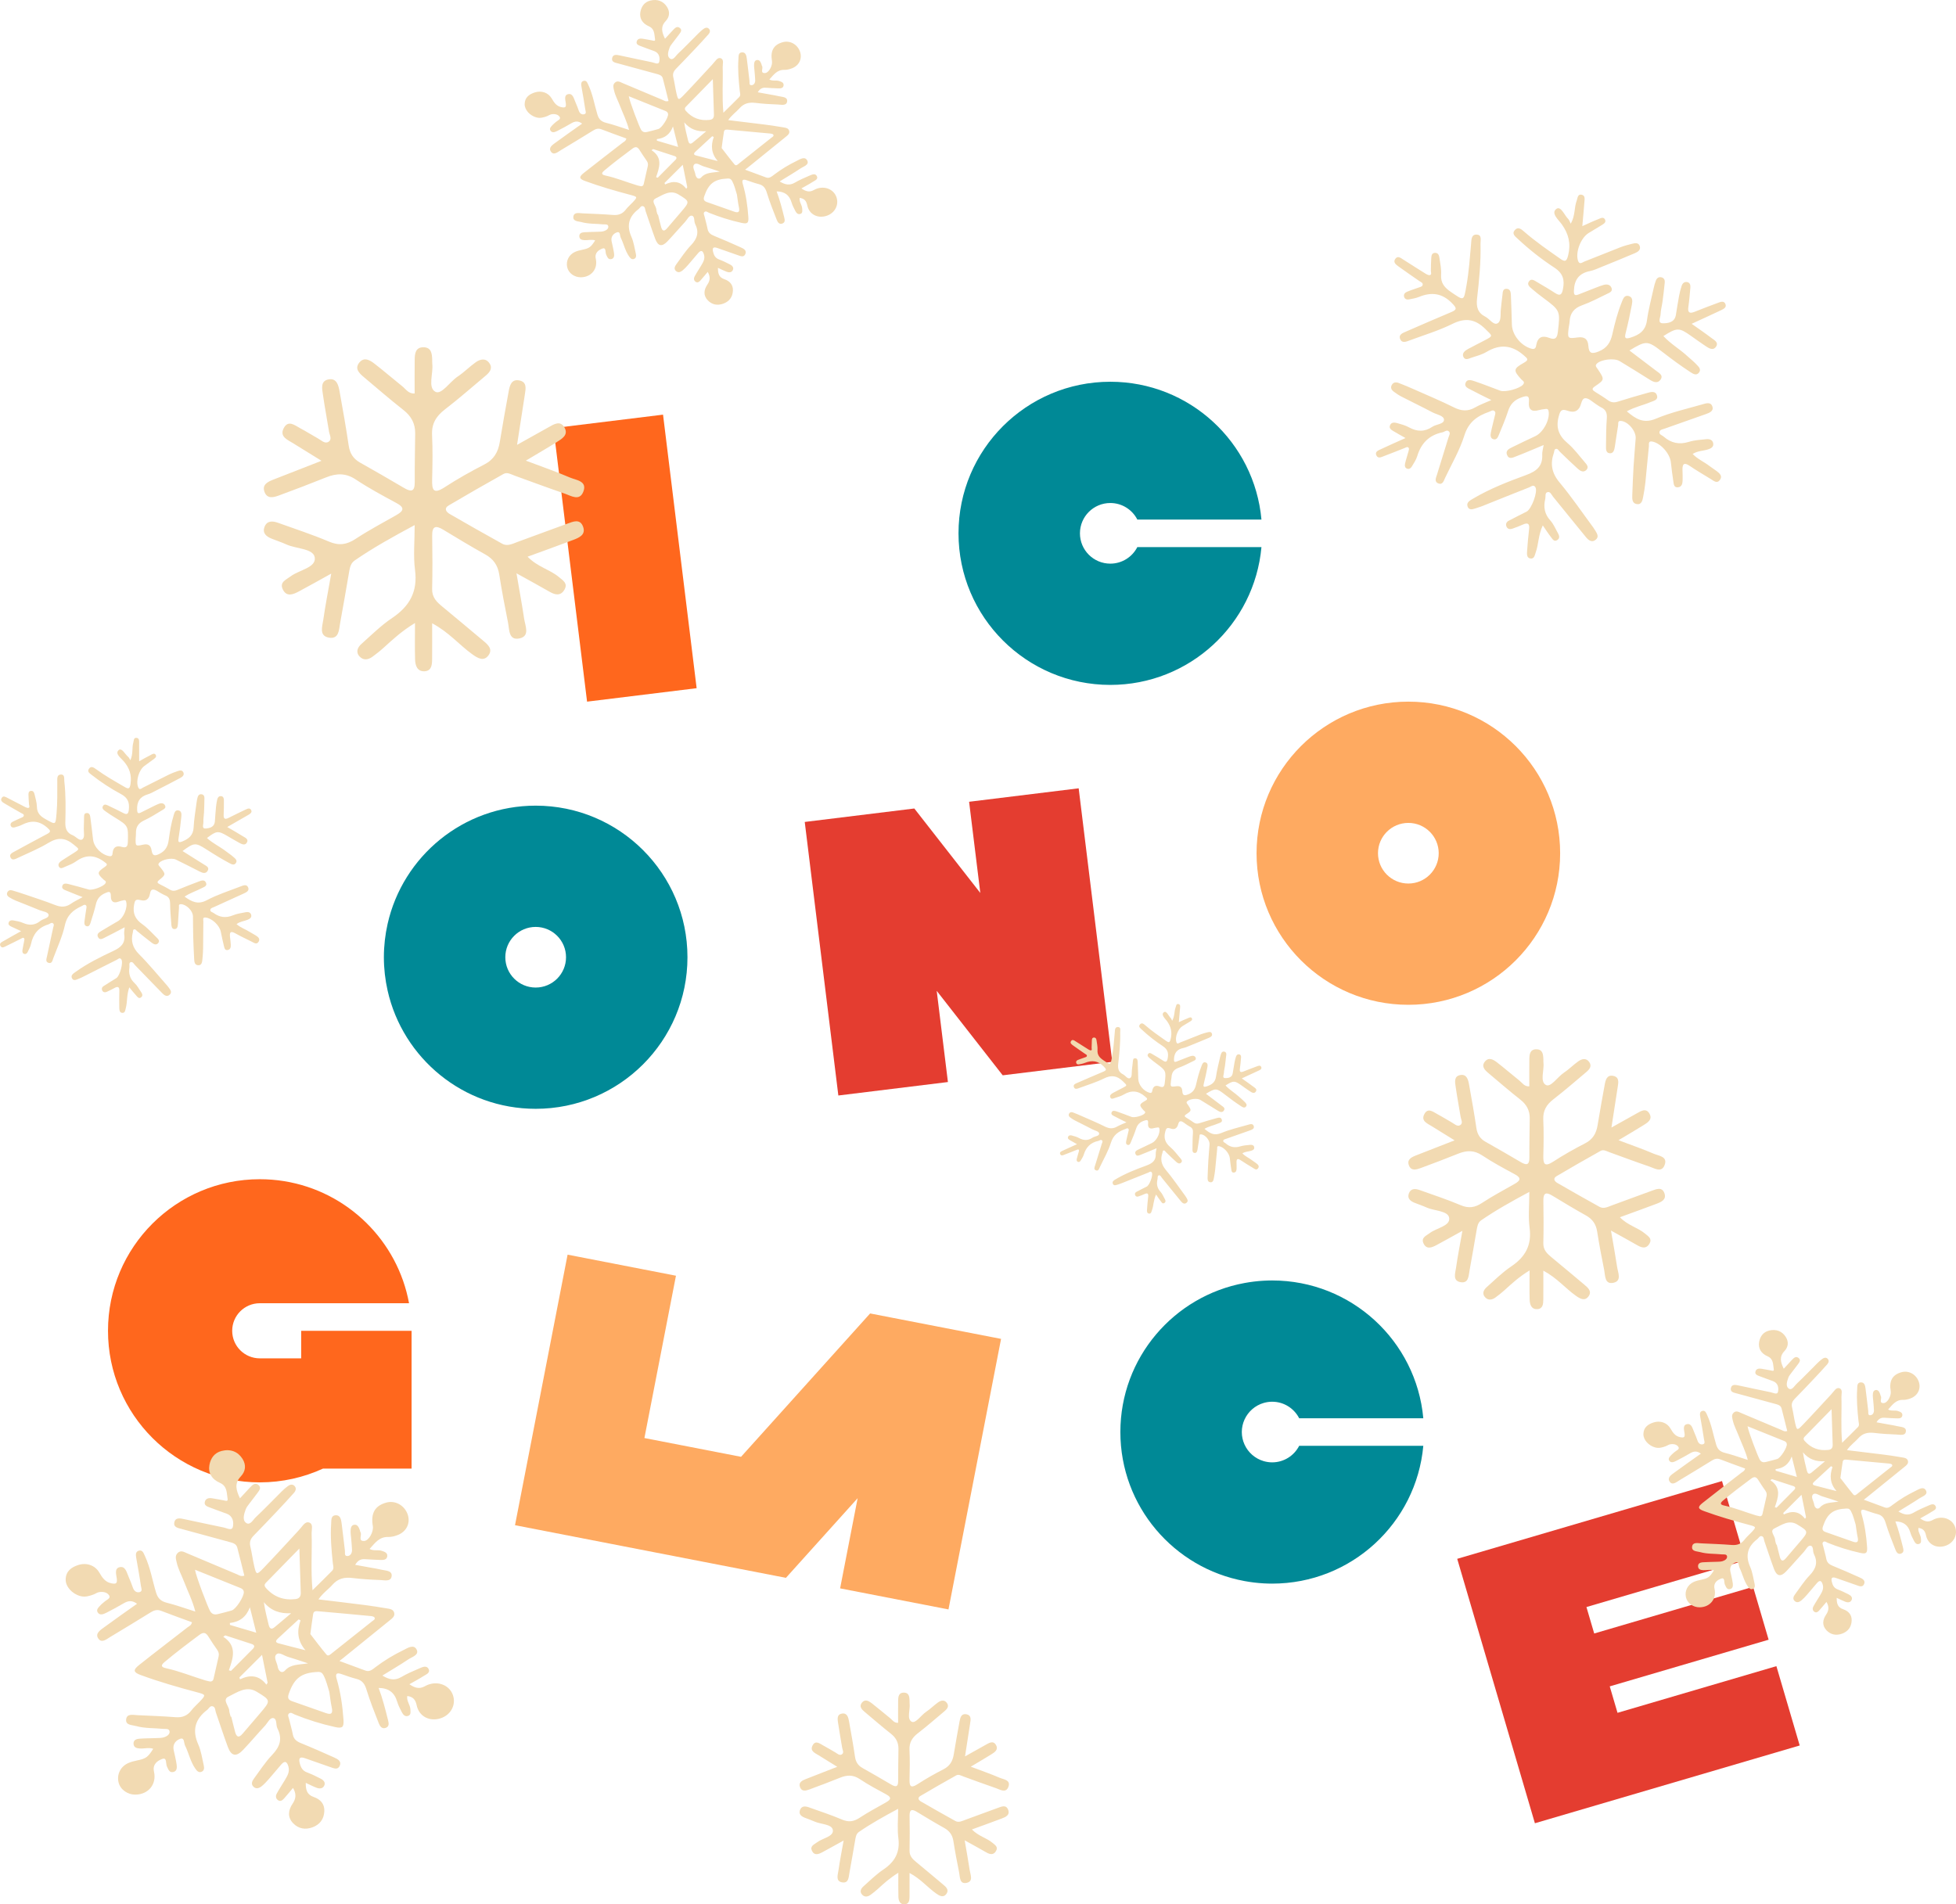 <?xml version="1.0" encoding="UTF-8"?> <svg xmlns="http://www.w3.org/2000/svg" id="Layer_1" version="1.1" viewBox="0 0 1526.705 1486.665"><defs><style> .st0 { fill: #008996; } .st1 { fill: #e43d30; } .st2 { fill: #feaa61; } .st3 { fill: #ff671d; } .st4 { fill: #f2dab2; } </style></defs><rect class="st3" x="444.788" y="328.15" width="86.166" height="215.153" transform="translate(-49.481 62.727) rotate(-7.002)"></rect><path class="st0" d="M866.619,534.689c61.801 0,112.524-47.267,117.969-107.576l-96.881-0c-3.924,7.657-11.884,12.909-21.088,12.909-13.087-0-23.696-10.596-23.696-23.667 0-13.071,10.609-23.667,23.696-23.667,9.204 0,17.164,5.252,21.088,12.909l96.881 0c-5.445-60.309-56.168-107.576-117.969-107.576-65.434-0-118.479,52.98-118.479,118.334-0,65.354,53.045,118.334,118.478,118.334Z"></path><polygon class="st1" points="628.122 641.672 654.351 855.22 739.875 844.715 731.132 773.533 754.475 803.415 772.416 826.38 782.636 839.463 868.16 828.958 841.93 615.41 756.407 625.915 765.15 697.097 754.93 684.015 736.989 661.049 713.645 631.167 628.122 641.672"></polygon><path class="st2" d="M980.773,666.086c-0,65.354,53.045,118.334,118.478,118.334,65.434 0,118.479-52.98,118.479-118.334 0-65.354-53.045-118.334-118.478-118.334-65.434-0-118.479,52.98-118.479,118.334ZM1122.947,666.086c-0,13.071-10.609,23.667-23.696,23.667-13.087-0-23.696-10.596-23.696-23.667 0-13.071,10.609-23.667,23.696-23.667,13.087 0,23.696,10.596,23.696,23.667Z"></path><path class="st0" d="M418.104,865.62c65.434 0,118.478-52.98,118.478-118.334 0-65.354-53.045-118.334-118.478-118.334-56.494-0-103.721,39.505-115.58,92.356-1.877,8.363-2.899,17.049-2.899,25.978-0,8.929,1.023,17.614,2.899,25.978,11.859,52.851,59.085,92.356,115.579,92.356ZM418.105,723.619c13.087 0,23.696,10.596,23.696,23.667-0,13.071-10.609,23.667-23.696,23.667-13.087-0-23.696-10.596-23.696-23.667 0-13.071,10.609-23.667,23.696-23.667Z"></path><path class="st3" d="M314.63,1146.489l6.623 0.0 0-86.061 0-21.515-6.623-0-79.543-0-0,21.515-32.312-0c-11.897-0-21.542-9.633-21.542-21.515 0-11.883,9.645-21.515,21.542-21.515l111.856 0,4.633 0c-1.105-6.005-2.657-11.85-4.633-17.5-16.146-46.178-60.114-79.318-111.856-79.319-65.434-0-118.479,52.98-118.479,118.334-0,65.354,53.045,118.334,118.478,118.334,17.617 0,34.32-3.869,49.347-10.758l62.508 0Z"></path><polygon class="st2" points="740.312 1256.432 781.356 1045.23 696.773 1028.793 679.151 1025.368 578.399 1137.295 502.979 1122.638 527.605 995.917 443.021 979.48 418.395 1106.2 401.977 1190.681 486.561 1207.119 511.231 1211.913 613.437 1231.775 669.41 1169.594 655.728 1239.994 740.312 1256.432"></polygon><polygon class="st1" points="1362.264 1218.148 1344.073 1156.218 1137.39 1216.93 1198.028 1423.361 1404.711 1362.649 1386.519 1300.72 1262.51 1337.147 1256.446 1316.504 1380.456 1280.077 1368.328 1238.791 1244.318 1275.218 1238.255 1254.575 1362.264 1218.148"></polygon><path class="st0" d="M986.372,1095.233c2.091-.603,4.294-.944,6.58-.944,9.204 0,17.164,5.252,21.088,12.909l96.881 0c-5.445-60.309-56.168-107.576-117.969-107.576-2.209-0-4.401.071-6.58.191-5.098.279-10.101.903-15.007,1.805-55.121,10.141-96.891,58.352-96.891,116.338-0,57.987,41.77,106.198,96.891,116.338,4.906.903,9.909,1.526,15.007,1.805,2.179.119,4.371.191,6.58.191,61.801 0,112.524-47.267,117.969-107.576l-96.881-0c-3.924,7.657-11.884,12.909-21.088,12.909-2.286-0-4.489-.341-6.58-.944-6.704-1.934-12.175-6.737-15.007-13-1.343-2.969-2.108-6.253-2.108-9.723 0-3.469.766-6.754,2.108-9.723,2.833-6.263,8.303-11.066,15.007-13Z"></path><path class="st4" d="M488.897,108.132c-6.649-2.44-13.088-4.711-19.449-7.185-2.502-.973-4.461-.306-6.559.989-8.368,5.167-16.76,10.298-25.203,15.344-2.443,1.46-5.631,4.356-7.785.926-1.989-3.167,1.643-5.327,3.983-7.05,6.663-4.905,13.456-9.635,20.476-14.632-3.084-2.313-5.603-1.914-8.26-.374-3.605,2.09-7.243,4.136-10.969,5.995-1.74.868-4.058,1.949-5.453-.141-1.244-1.864.68-3.353,1.864-4.697.655-.743,1.521-1.296,2.243-1.986,1.255-1.201,4.101-2.099,3.142-3.877-1.166-2.161-4.045-2.725-6.645-2.188-1.113.23-2.105.989-3.193,1.401-2.672,1.011-5.379,1.815-8.29,1.046-5.216-1.377-9.41-5.996-9.288-10.516.14-5.155,3.522-7.623,7.972-9.042,5.054-1.611,10.387.106,13.082,4.629,1.924,3.229,3.665,6.153,7.85,6.938,2.933.55,3.546-.16,3.228-2.951-.3-2.641-1.716-6.553,1.919-7.266,3.59-.704,4.313,3.431,5.507,6.077,1.023,2.267,1.881,4.612,2.729,6.952.736,2.03,2.291,3.183,4.219,2.665,2.003-.538.957-2.646.788-3.865-.802-5.772-1.896-11.504-2.886-17.25-.348-2.018-.784-4.403,1.783-4.97,2.197-.485,2.853,1.762,3.631,3.437,3.403,7.319,4.663,15.293,6.985,22.941,1.096,3.61,3.026,5.476,6.732,6.396,5.801,1.44,11.448,3.503,17.937,5.546-1.746-6.895-4.812-12.881-7.199-19.083-1.494-3.882-3.544-7.548-4.474-11.652-.479-2.114-1.294-4.299.6-6.11,2.036-1.947,4.09-.536,6.028.275,10.458,4.378,20.885,8.83,31.345,13.203,1.171.489,2.259,1.493,4.5.788-1.462-5.846-2.886-11.757-4.436-17.634-.656-2.485-2.934-2.976-5.039-3.551-9.965-2.722-19.929-5.444-29.9-8.143-2.265-.613-5.229-1.03-4.638-4.073.665-3.423,3.821-2.6,6.208-2.114,8.333,1.698,16.618,3.628,24.959,5.281,1.894.375,5.048,2.252,5.633-.423.654-2.992.099-6.803-3.892-8.276-3.597-1.327-7.217-2.593-10.793-3.976-1.536-.594-3.428-1.255-2.944-3.403.498-2.209,2.442-2.603,4.379-2.342,2.471.332,4.906.929,7.371,1.313.983.153,2.916,1.062,2.583-.87-.644-3.738-.111-8.06-4.89-10.137-5.125-2.227-7.406-6.338-6.556-11.118.781-4.394,3.194-7.768,7.72-8.915,5.596-1.418,10.261.486,13.072,4.946,2.499,3.964,1.927,7.907-1.043,11.056-4.165,4.417-3.007,8.616-.533,13.765,2.353-2.546,4.338-4.746,6.384-6.888,1.404-1.469,3.04-3.192,5.125-1.575,2.247,1.742.568,3.602-.588,5.196-1.664,2.294-3.466,4.486-5.155,6.762-.792,1.067-1.686,2.145-2.133,3.365-1.042,2.849-2.284,6.637.066,8.481,2.613,2.05,4.45-1.777,6.181-3.406,5.579-5.255,10.872-10.813,16.308-16.222,1.178-1.172,2.434-2.285,3.758-3.287,1.255-.951,2.836-1.523,4.141-.371,1.55,1.367,1.047,3.152-.127,4.48-3.422,3.871-6.94,7.66-10.489,11.417-4.923,5.212-9.871,10.402-14.886,15.527-1.9,1.941-2.755,3.945-2.086,6.735.97,4.046,1.481,8.201,2.414,12.258,1.311,5.704,1.576,5.853,5.78,1.487,7.514-7.804,14.793-15.835,22.168-23.773.227-.244.407-.533.644-.766,1.836-1.809,3.368-5.246,6.178-4.107,2.49,1.009,1.276,4.461,1.348,6.878.342,11.416-.618,22.868.544,35.593,4.692-4.633,8.592-8.383,12.36-12.26,1.318-1.356.587-3.143.413-4.791-.873-8.291-1.603-16.594-1.031-24.941.142-2.078-.196-4.939,2.715-5.135,3.073-.207,3.515,2.666,3.829,4.959.79,5.775,1.361,11.581,2.091,17.365.165,1.311-.566,3.564,1.806,3.297,1.766-.199,2.703-1.965,2.654-3.771-.072-2.66-.387-5.313-.606-7.969-.096-1.161-.315-2.323-.292-3.48.036-1.848.095-4.136,2.314-4.428,2.128-.28,2.939,1.795,3.556,3.576.109.314.072.719.26.958,1.361,1.718-1.761,5.787,2.33,5.655,3.138-.101,6.102-5.967,5.522-9.333-1.399-8.123,1.34-12.871,8.545-14.809,5.592-1.504,11.428,1.786,13.379,7.541,1.819,5.367-.764,10.781-6.367,12.906-1.841.698-3.9,1.246-5.838,1.183-5.719-.185-8.405,3.854-11.766,7.551,2.647,1.393,5.266.373,7.6,1.148,1.75.581,3.829,1.187,3.498,3.523-.286,2.016-2.172,2.303-3.929,2.235-3.33-.128-6.661-.253-9.984-.488-2.573-.182-4.547.638-6.222,3.55,3.23.586,6.214,1.123,9.197,1.67,2.46.451,4.945.803,7.369,1.402,2.603.643,6.797.438,6.34,4.064-.461,3.651-4.573,2.497-7.208,2.407-5.825-.198-11.663-.566-17.448-1.264-4.969-.599-9.047.267-12.515,4.223-2.57,2.932-5.979,5.113-8.819,9.218,10.143,1.231,19.514,2.323,28.871,3.524,4.792.615,9.567,1.375,14.333,2.17,1.783.298,3.838.557,4.39,2.716.549,2.148-1.116,3.395-2.511,4.532-9.822,8.003-19.687,15.951-29.541,23.915-.608.491-1.228.966-2.354,1.849,5.815,2.152,11.077,4.106,16.344,6.046,2.663.981,4.438-.753,6.28-2.147,5.466-4.139,11.32-7.702,17.457-10.673,2.543-1.231,6.535-4.022,8.412-.427,1.773,3.396-2.818,4.606-5.104,6.136-5.204,3.485-10.62,6.653-16.422,10.241,4.371,2.654,7.879,3.274,11.866.94,3.582-2.097,7.43-3.771,11.258-5.403,1.908-.813,4.599-2.153,5.867.202,1.417,2.632-1.634,3.578-3.302,4.675-2.627,1.727-5.443,3.166-8.701,5.025,3.286,2.292,6.148,3.17,9.459,1.403.734-.392,1.472-.795,2.249-1.085,6.64-2.482,13.561.428,15.66,6.563,2.089,6.105-1.363,12.509-7.845,14.554-6.916,2.182-13.502-1.196-14.973-8.272-.736-3.54-2.319-5.276-5.894-5.764-.559,3.157,1.918,5.581,1.981,8.51.032,1.472.467,3.237-1.308,3.943-1.956.778-3.209-.611-4.002-2.118-1.161-2.206-2.33-4.468-3.034-6.843-1.691-5.705-5.381-8.483-11.626-8.56,2.521,6.726,4.23,13.471,5.905,20.225.453,1.825.916,3.871-1.265,4.805-2.519,1.078-3.819-.969-4.527-2.773-2.739-6.973-5.535-13.949-7.715-21.105-1.088-3.571-2.576-5.89-6.281-6.82-3.227-.81-6.374-1.961-9.524-3.053-3.27-1.134-3.844.053-2.97,3.045,2.44,8.358,3.7,16.929,4.287,25.6.329,4.857-.659,5.678-5.402,4.634-8.651-1.904-17.068-4.557-25.286-7.866-1.141-.46-2.435-1.732-3.653-.525-.925.917-.121,2.23.131,3.32.751,3.249,1.753,6.448,2.366,9.72.566,3.018,2.384,4.394,5.091,5.488,7.102,2.87,14.107,5.986,21.1,9.117,2.15.963,4.595,2.336,3.266,5.208-1.23,2.658-3.701,1.491-5.731.795-5.361-1.84-10.703-3.736-16.047-5.622-2.858-1.009-4.169-.432-3.367,2.922.658,2.752,1.73,4.907,4.626,5.991,2.958,1.107,5.827,2.491,8.634,3.948,1.697.88,3.182,2.369,2.139,4.434-.985,1.95-3.03,1.934-4.852,1.234-2.141-.823-4.187-1.891-6.725-3.061-.027,4.31.649,7.404,5.01,8.894,4.067,1.39,6.878,4.246,6.668,8.93-.225,5.009-2.887,8.489-7.565,10.167-4.441,1.593-8.691.86-12.007-2.568-3.749-3.875-3.103-8.315-.344-12.366,2.248-3.3,2.335-6.305.237-9.867-1.971,2.337-3.723,4.502-5.577,6.577-1.019,1.14-2.277,2.23-3.886,1.105-1.456-1.018-1.524-2.698-.789-4.063,1.576-2.926,3.447-5.692,5.142-8.556,1.528-2.582,3.139-5.147,2.245-8.409-.848-3.094-2.189-4.147-4.636-1.278-2.595,3.042-5.144,6.124-7.782,9.129-1.312,1.495-2.678,2.974-4.199,4.247-1.609,1.347-3.594,2.22-5.396.47-1.629-1.582-.866-3.479.262-5.005,3.766-5.093,7.215-10.513,11.574-15.049,4.89-5.087,6.487-10.185,3.246-16.571-1.095-2.157-.094-6.005-2.56-6.479-2.189-.421-3.604,3.01-5.27,4.797-4.661,4.998-9.059,10.244-13.764,15.2-4.293,4.522-7.41,3.924-9.559-1.858-2.669-7.18-5.009-14.481-7.525-21.718-.474-1.364-.264-3.293-1.93-3.822-1.772-.563-2.417,1.371-3.553,2.237-7.59,5.788-9.563,12.784-5.575,21.738,1.806,4.054,2.4,8.66,3.421,13.044.386,1.658.434,3.551-1.61,4.199-1.69.536-2.766-.765-3.654-2.033-3.11-4.441-4.135-9.809-6.487-14.581-.78-1.584-.276-5.085-2.907-4.24-2.689.864-5.029,3.351-4.249,7.024.658,3.095,1.453,6.173,1.89,9.3.248,1.778.215,4.026-2.035,4.57-2.576.622-3.149-1.592-4.069-3.436-.87-1.743.196-5.947-3.009-4.74-2.714,1.022-6.196,3.145-5.124,7.941,1.78,7.958-3.505,14.296-11.49,14.459-5.188.106-9.78-3.231-10.823-7.865-1.096-4.871,1.274-9.739,6.035-11.917,1.797-.822,3.785-1.298,5.733-1.706,5.47-1.145,6.705-1.971,10.067-7.317-2.832-.947-5.625-0-8.363-.181-1.91-.126-3.854-.551-4.013-2.902-.163-2.404,1.763-3.114,3.642-3.257,3.482-.265,6.987-.23,10.479-.377,1.651-.069,3.372-.018,4.925-.478,1.764-.523,3.784-1.753,3.596-3.658-.207-2.098-2.65-1.524-4.163-1.675-5.631-.563-11.366-.224-16.88-1.765-2.556-.714-6.732-.442-6.242-4.253.478-3.722,4.327-2.705,7.069-2.578,7.992.371,15.994.641,23.967,1.27,4.229.334,7.385-.893,9.956-4.256,1.509-1.974,3.443-3.621,5.159-5.441,4.093-4.342,4.021-4.466-1.567-5.952-11.928-3.171-23.789-6.571-35.384-10.83-4.681-1.72-5.049-3.145-1.055-6.324,10.042-7.993,20.27-15.752,30.394-23.641,1.007-.785,2.425-1.229,2.832-3.246ZM563.265,115.568c3.342,4.294,6.599,8.693,10.115,12.875,1.131,1.345,2.419-.033,3.435-.838,8.474-6.715,16.939-13.441,25.399-20.172.743-.591,1.988-1.099,1.389-2.263-.277-.537-1.387-.83-2.15-.903-10.926-1.043-21.855-2.055-32.79-3-1.407-.122-3.274-.476-3.621,1.645-.669,4.092-1.164,8.212-1.777,12.656ZM500.382,145.405c1.686-.116,1.912-1.093,2.139-2.101,1.023-4.546,2.047-9.093,3.102-13.632.366-1.573.018-2.907-.905-4.229-1.907-2.729-3.786-5.484-5.535-8.316-1.54-2.493-3.05-2.969-5.601-1.072-7.486,5.568-14.927,11.18-22.063,17.199-2.687,2.267-1.551,3.215,1.026,3.775,8.495,1.846,16.521,5.184,24.809,7.684,1.108.334,2.261.519,3.029.691ZM575.188,151.902c-1.124-3.515-1.897-7.095-3.622-10.388-.774-1.477-1.65-2.224-3.475-2.151-10.473.417-15.044,3.93-18.428,13.924-.872,2.576-.086,3.702,2.184,4.491,7.073,2.459,14.141,4.933,21.193,7.45,3.608,1.288,4.44-.02,3.694-3.481-.699-3.242-1.044-6.56-1.545-9.845ZM490.797,75.123c.483,3.8,8.273,24.149,9.6,26.21,1.2,1.864,2.827,2.163,4.77,1.673,2.909-.735,5.839-1.406,8.705-2.286,2.749-.843,7.823-8.869,7.584-11.644-.121-1.4-1.067-2.034-2.162-2.478-9.234-3.739-18.481-7.447-28.497-11.475ZM513.225,167.562c.116-.029.232-.058.347-.087.807,3.226,1.559,6.467,2.436,9.673.851,3.108,2.31,3.871,4.654,1.087,3.64-4.325,7.355-8.585,11.025-12.885,6.817-7.985,6.875-8.091-2.115-13.535-6.604-3.999-12.35.5-17.722,3.045-4.182,1.981.322,5.796.451,8.828.055,1.302.601,2.582.923,3.873ZM556.371,61.799c-7.505,7.671-14.33,14.625-21.121,21.613-.922.948-.952,1.978.015,3.08,4.987,5.685,11.23,7.993,18.696,7.091,2.419-.292,3.371-1.703,3.284-4.108-.318-8.781-.562-17.565-.875-27.677ZM512.075,138.34c.443.122.885.243,1.328.365,4.596-4.626,9.2-9.244,13.783-13.883,1.284-1.3,1.024-2.42-.674-2.988-5.548-1.854-11.122-3.631-16.686-5.437-.428.286-.856.573-1.284.859,8.929,5.817,6.166,13.461,3.533,21.084ZM557.115,106.95c-.403-.206-.806-.411-1.209-.617-4.369,4.031-8.749,8.049-13.099,12.1-1.126,1.048-1.822,2.316.315,2.898,5.672,1.544,11.385,2.942,17.081,4.398-5.037-5.863-5.517-12.022-3.088-18.779ZM535.659,147.377c.255-.412.511-.824.766-1.236-1.106-5.501-2.212-11.002-3.519-17.5-5.328,5.315-9.783,9.759-14.239,14.203.139.385.278.771.417,1.156,6.315-3.036,11.985-2.673,16.575,3.377ZM551.218,102.472c-7.055.367-12.677-1.53-17.175-6.975.741,5.052,1.884,9.547,2.984,14.051.522,2.139,1.4,3.61,3.681,1.761,3.555-2.882,7.011-5.885,10.51-8.837ZM512.681,108.603c.023.405.046.811.069,1.216,5.325,1.575,10.65,3.149,16.523,4.886-1.444-5.772-2.72-10.876-3.997-15.981-2.266,6.026-6.379,9.191-12.595,9.879ZM561.815,133.969c-5.067-1.655-8.814-2.987-12.627-4.085-2.467-.711-5.513-3.316-7.31-1.502-1.93,1.948.592,5.213.916,7.938.039.324.172.64.285.951.86,2.357,2.836,2.806,4.243,1.229,3.665-4.106,8.649-3.567,14.493-4.531Z"></path><path class="st4" d="M1362.105,1146.438c-6.649-2.44-13.088-4.711-19.449-7.185-2.502-.973-4.461-.306-6.559.989-8.368,5.167-16.76,10.298-25.203,15.344-2.443,1.46-5.631,4.356-7.785.926-1.989-3.167,1.643-5.327,3.983-7.05,6.663-4.905,13.456-9.635,20.476-14.632-3.084-2.313-5.603-1.914-8.26-.374-3.605,2.09-7.243,4.136-10.969,5.995-1.74.868-4.058,1.949-5.453-.141-1.244-1.864.68-3.353,1.864-4.697.655-.743,1.521-1.296,2.243-1.986,1.255-1.201,4.101-2.099,3.142-3.877-1.166-2.161-4.045-2.725-6.645-2.188-1.113.23-2.105.989-3.193,1.401-2.672,1.011-5.379,1.815-8.29,1.046-5.216-1.377-9.41-5.996-9.288-10.516.14-5.155,3.522-7.623,7.972-9.042,5.054-1.611,10.387.106,13.082,4.629,1.924,3.229,3.665,6.153,7.85,6.938,2.933.55,3.546-.16,3.228-2.951-.3-2.641-1.716-6.553,1.919-7.266,3.59-.704,4.313,3.431,5.507,6.077,1.023,2.267,1.881,4.612,2.729,6.952.736,2.03,2.291,3.183,4.219,2.665,2.003-.538.957-2.646.788-3.865-.802-5.772-1.896-11.504-2.886-17.25-.348-2.018-.784-4.403,1.783-4.97,2.197-.485,2.853,1.762,3.631,3.437,3.403,7.319,4.663,15.293,6.985,22.941,1.096,3.61,3.026,5.476,6.732,6.396,5.801,1.44,11.448,3.503,17.937,5.546-1.746-6.895-4.812-12.881-7.199-19.083-1.494-3.882-3.544-7.548-4.474-11.652-.479-2.114-1.294-4.299.6-6.11,2.036-1.947,4.09-.536,6.028.275,10.458,4.378,20.885,8.83,31.345,13.203,1.171.489,2.259,1.493,4.5.788-1.462-5.846-2.886-11.757-4.436-17.634-.656-2.485-2.934-2.976-5.039-3.551-9.965-2.722-19.929-5.444-29.9-8.143-2.265-.613-5.229-1.03-4.638-4.073.665-3.423,3.821-2.6,6.208-2.114,8.333,1.698,16.618,3.628,24.959,5.281,1.894.375,5.048,2.252,5.633-.423.654-2.992.099-6.803-3.892-8.276-3.597-1.327-7.217-2.593-10.793-3.976-1.536-.594-3.428-1.255-2.944-3.403.498-2.209,2.442-2.603,4.379-2.342,2.471.332,4.906.929,7.371,1.313.983.153,2.916,1.062,2.583-.87-.644-3.738-.111-8.06-4.89-10.137-5.125-2.227-7.406-6.338-6.556-11.118.781-4.394,3.194-7.768,7.72-8.915,5.596-1.418,10.261.486,13.072,4.946,2.499,3.964,1.927,7.907-1.043,11.056-4.165,4.417-3.007,8.616-.533,13.765,2.353-2.546,4.338-4.746,6.384-6.888,1.404-1.469,3.04-3.192,5.125-1.575,2.247,1.742.568,3.602-.588,5.196-1.664,2.294-3.466,4.486-5.155,6.762-.792,1.067-1.686,2.145-2.133,3.365-1.042,2.849-2.284,6.637.066,8.481,2.613,2.05,4.45-1.777,6.181-3.406,5.579-5.255,10.872-10.813,16.308-16.222,1.178-1.172,2.434-2.285,3.758-3.287,1.255-.951,2.836-1.523,4.141-.371,1.55,1.367,1.047,3.152-.127,4.48-3.422,3.871-6.94,7.66-10.489,11.417-4.923,5.212-9.871,10.402-14.886,15.527-1.9,1.941-2.755,3.945-2.086,6.735.97,4.046,1.481,8.201,2.414,12.258,1.311,5.704,1.576,5.853,5.78,1.487,7.514-7.804,14.793-15.835,22.168-23.773.227-.244.407-.533.644-.766,1.836-1.809,3.368-5.246,6.178-4.107,2.49,1.009,1.276,4.461,1.348,6.878.342,11.416-.618,22.868.544,35.593,4.692-4.633,8.592-8.383,12.36-12.26,1.318-1.356.587-3.143.413-4.791-.873-8.291-1.603-16.594-1.031-24.941.142-2.078-.196-4.939,2.715-5.135,3.073-.207,3.515,2.666,3.829,4.959.79,5.775,1.361,11.581,2.091,17.365.165,1.311-.566,3.564,1.806,3.297,1.766-.199,2.703-1.965,2.654-3.771-.072-2.66-.387-5.313-.606-7.969-.096-1.161-.315-2.323-.292-3.48.036-1.848.095-4.136,2.314-4.428,2.128-.28,2.939,1.795,3.556,3.576.109.314.072.719.26.958,1.361,1.718-1.761,5.787,2.33,5.655,3.138-.101,6.102-5.967,5.522-9.333-1.399-8.123,1.34-12.871,8.545-14.809,5.592-1.504,11.428,1.786,13.379,7.541,1.819,5.367-.764,10.781-6.367,12.906-1.841.698-3.9,1.246-5.838,1.183-5.719-.185-8.405,3.854-11.766,7.551,2.647,1.393,5.266.373,7.6,1.148,1.75.581,3.829,1.187,3.498,3.523-.286,2.016-2.172,2.303-3.929,2.235-3.33-.128-6.661-.253-9.984-.488-2.573-.182-4.547.638-6.222,3.55,3.23.586,6.214,1.123,9.197,1.67,2.46.451,4.945.803,7.369,1.402,2.603.643,6.797.438,6.34,4.064-.461,3.651-4.573,2.497-7.208,2.407-5.825-.198-11.663-.566-17.448-1.264-4.969-.599-9.047.267-12.515,4.223-2.57,2.932-5.979,5.113-8.819,9.218,10.143,1.231,19.514,2.323,28.871,3.524,4.792.615,9.567,1.375,14.333,2.17,1.783.298,3.838.557,4.39,2.716.549,2.148-1.116,3.395-2.511,4.532-9.822,8.003-19.687,15.951-29.541,23.915-.608.491-1.228.966-2.354,1.849,5.815,2.152,11.077,4.106,16.344,6.046,2.663.981,4.438-.753,6.28-2.147,5.466-4.139,11.32-7.702,17.457-10.673,2.543-1.231,6.535-4.022,8.412-.427,1.773,3.396-2.818,4.606-5.104,6.136-5.204,3.485-10.62,6.653-16.422,10.241,4.371,2.654,7.879,3.274,11.866.94,3.582-2.097,7.43-3.771,11.258-5.403,1.908-.813,4.599-2.153,5.867.202,1.417,2.632-1.634,3.578-3.302,4.675-2.627,1.727-5.443,3.166-8.701,5.025,3.286,2.292,6.148,3.17,9.459,1.403.734-.392,1.472-.795,2.249-1.085,6.64-2.482,13.561.428,15.66,6.563,2.089,6.105-1.363,12.509-7.845,14.554-6.916,2.182-13.502-1.196-14.973-8.272-.736-3.54-2.319-5.276-5.894-5.764-.559,3.157,1.918,5.581,1.981,8.51.032,1.472.467,3.237-1.308,3.943-1.956.778-3.209-.611-4.002-2.118-1.161-2.206-2.33-4.468-3.034-6.843-1.691-5.705-5.381-8.483-11.626-8.56,2.521,6.726,4.23,13.471,5.905,20.225.453,1.825.916,3.871-1.265,4.805-2.519,1.078-3.819-.969-4.527-2.773-2.739-6.973-5.535-13.949-7.715-21.105-1.088-3.571-2.576-5.89-6.281-6.82-3.227-.81-6.374-1.961-9.524-3.053-3.27-1.134-3.844.053-2.97,3.045,2.44,8.358,3.7,16.929,4.287,25.6.329,4.857-.659,5.678-5.402,4.634-8.651-1.904-17.068-4.557-25.286-7.866-1.141-.46-2.435-1.732-3.653-.525-.925.917-.121,2.23.131,3.32.751,3.249,1.753,6.448,2.366,9.72.566,3.018,2.384,4.394,5.091,5.488,7.102,2.87,14.107,5.986,21.1,9.117,2.15.963,4.595,2.336,3.266,5.208-1.23,2.658-3.701,1.491-5.731.795-5.361-1.84-10.703-3.736-16.047-5.622-2.858-1.009-4.169-.432-3.367,2.922.658,2.752,1.73,4.907,4.626,5.991,2.958,1.107,5.827,2.491,8.634,3.948,1.697.88,3.182,2.369,2.139,4.434-.985,1.95-3.03,1.934-4.852,1.234-2.141-.823-4.187-1.891-6.725-3.061-.027,4.31.649,7.404,5.01,8.894,4.067,1.39,6.878,4.246,6.668,8.93-.225,5.009-2.887,8.489-7.565,10.167-4.441,1.593-8.691.86-12.007-2.568-3.749-3.875-3.103-8.315-.344-12.366,2.248-3.3,2.335-6.305.237-9.867-1.971,2.337-3.723,4.502-5.577,6.577-1.019,1.14-2.277,2.23-3.886,1.105-1.456-1.018-1.524-2.698-.789-4.063,1.576-2.926,3.447-5.692,5.142-8.556,1.528-2.582,3.139-5.147,2.245-8.409-.848-3.094-2.189-4.147-4.636-1.278-2.595,3.042-5.144,6.124-7.782,9.129-1.312,1.495-2.678,2.974-4.199,4.247-1.609,1.347-3.594,2.22-5.396.47-1.629-1.582-.866-3.479.262-5.005,3.766-5.093,7.215-10.513,11.574-15.049,4.89-5.087,6.487-10.185,3.246-16.571-1.095-2.157-.094-6.005-2.56-6.479-2.189-.421-3.604,3.01-5.27,4.797-4.661,4.998-9.059,10.244-13.764,15.2-4.293,4.522-7.41,3.924-9.559-1.858-2.669-7.18-5.009-14.481-7.525-21.718-.474-1.364-.264-3.293-1.93-3.822-1.772-.563-2.417,1.371-3.553,2.237-7.59,5.788-9.563,12.784-5.575,21.738,1.806,4.054,2.4,8.66,3.421,13.044.386,1.658.434,3.551-1.61,4.199-1.69.536-2.766-.765-3.654-2.033-3.11-4.441-4.135-9.809-6.487-14.581-.78-1.584-.276-5.085-2.907-4.24-2.689.864-5.029,3.351-4.249,7.024.658,3.095,1.453,6.173,1.89,9.3.248,1.778.215,4.026-2.035,4.57-2.576.622-3.149-1.592-4.069-3.436-.87-1.743.196-5.947-3.009-4.74-2.714,1.022-6.196,3.145-5.124,7.941,1.78,7.958-3.505,14.296-11.49,14.459-5.188.106-9.78-3.231-10.823-7.865-1.096-4.871,1.274-9.739,6.035-11.917,1.797-.822,3.785-1.298,5.733-1.706,5.47-1.145,6.705-1.971,10.067-7.317-2.832-.947-5.625-0-8.363-.181-1.91-.126-3.854-.551-4.013-2.902-.163-2.404,1.763-3.114,3.642-3.257,3.482-.265,6.987-.23,10.479-.377,1.651-.069,3.372-.018,4.925-.478,1.764-.523,3.784-1.753,3.596-3.658-.207-2.098-2.65-1.524-4.163-1.675-5.631-.563-11.366-.224-16.88-1.765-2.556-.714-6.732-.442-6.242-4.253.478-3.722,4.327-2.705,7.069-2.578,7.992.371,15.994.641,23.967,1.27,4.229.334,7.385-.893,9.956-4.256,1.509-1.974,3.443-3.621,5.159-5.441,4.093-4.342,4.021-4.466-1.567-5.952-11.928-3.171-23.789-6.571-35.384-10.83-4.681-1.72-5.049-3.145-1.055-6.324,10.042-7.993,20.27-15.752,30.394-23.641,1.007-.785,2.425-1.229,2.832-3.246ZM1436.474,1153.873c3.342,4.294,6.599,8.693,10.115,12.875,1.131,1.345,2.419-.033,3.435-.838,8.474-6.715,16.939-13.441,25.399-20.172.743-.591,1.988-1.099,1.389-2.263-.277-.537-1.387-.83-2.15-.903-10.926-1.043-21.855-2.055-32.79-3-1.407-.122-3.274-.476-3.621,1.645-.669,4.092-1.164,8.212-1.777,12.656ZM1373.591,1183.71c1.686-.116,1.912-1.093,2.139-2.101,1.023-4.546,2.047-9.093,3.102-13.632.366-1.573.018-2.907-.905-4.229-1.907-2.729-3.786-5.484-5.535-8.316-1.54-2.493-3.05-2.969-5.601-1.072-7.486,5.568-14.927,11.18-22.063,17.199-2.687,2.267-1.551,3.215,1.026,3.775,8.495,1.846,16.521,5.184,24.809,7.684,1.108.334,2.261.519,3.029.691ZM1448.397,1190.208c-1.124-3.515-1.897-7.095-3.622-10.388-.774-1.477-1.65-2.224-3.475-2.151-10.473.417-15.044,3.93-18.428,13.924-.872,2.576-.086,3.702,2.184,4.491,7.073,2.459,14.141,4.933,21.193,7.45,3.608,1.288,4.44-.02,3.694-3.481-.699-3.242-1.044-6.56-1.545-9.845ZM1364.006,1113.429c.483,3.8,8.273,24.149,9.6,26.21,1.2,1.864,2.827,2.163,4.77,1.673,2.909-.735,5.839-1.406,8.705-2.286,2.749-.843,7.823-8.869,7.584-11.644-.121-1.4-1.067-2.034-2.162-2.478-9.234-3.739-18.481-7.447-28.497-11.475ZM1386.433,1205.867c.116-.029.232-.058.347-.087.807,3.226,1.559,6.467,2.436,9.673.851,3.108,2.31,3.871,4.654,1.087,3.64-4.325,7.355-8.585,11.025-12.885,6.817-7.985,6.875-8.091-2.115-13.535-6.604-3.999-12.35.5-17.722,3.045-4.182,1.981.322,5.796.451,8.828.055,1.302.601,2.582.923,3.873ZM1429.58,1100.104c-7.505,7.671-14.33,14.625-21.121,21.613-.922.948-.952,1.978.015,3.08,4.987,5.685,11.23,7.993,18.696,7.091,2.419-.292,3.371-1.703,3.284-4.108-.318-8.781-.562-17.565-.875-27.677ZM1385.284,1176.645c.443.122.885.243,1.328.365,4.596-4.626,9.2-9.244,13.783-13.883,1.284-1.3,1.024-2.42-.674-2.988-5.548-1.854-11.122-3.631-16.686-5.437-.428.286-.856.573-1.284.859,8.929,5.817,6.166,13.461,3.533,21.084ZM1430.324,1145.255c-.403-.206-.806-.411-1.209-.617-4.369,4.031-8.749,8.049-13.099,12.1-1.126,1.048-1.822,2.316.315,2.898,5.672,1.544,11.385,2.942,17.081,4.398-5.037-5.863-5.517-12.022-3.088-18.779ZM1408.868,1185.683c.255-.412.511-.824.766-1.236-1.106-5.501-2.212-11.002-3.519-17.5-5.328,5.315-9.783,9.759-14.239,14.203.139.385.278.771.417,1.156,6.315-3.036,11.985-2.673,16.575,3.377ZM1424.427,1140.778c-7.055.367-12.677-1.53-17.175-6.975.741,5.052,1.884,9.547,2.984,14.051.522,2.139,1.4,3.61,3.681,1.761,3.555-2.882,7.011-5.885,10.51-8.837ZM1385.89,1146.909c.023.405.046.811.069,1.216,5.325,1.575,10.65,3.149,16.523,4.886-1.444-5.772-2.72-10.876-3.997-15.981-2.266,6.026-6.379,9.191-12.595,9.879ZM1435.023,1172.275c-5.067-1.655-8.814-2.987-12.627-4.085-2.467-.711-5.513-3.316-7.31-1.502-1.93,1.948.592,5.213.916,7.938.039.324.172.64.285.951.86,2.357,2.836,2.806,4.243,1.229,3.665-4.106,8.649-3.567,14.493-4.531Z"></path><path class="st4" d="M149.857,1266.44c-8.258-3.031-16.256-5.851-24.156-8.924-3.108-1.209-5.541-.38-8.146,1.229-10.394,6.418-20.817,12.791-31.302,19.057-3.034,1.813-6.993,5.411-9.669,1.15-2.47-3.933,2.04-6.616,4.947-8.756,8.276-6.092,16.712-11.967,25.431-18.173-3.831-2.873-6.959-2.378-10.259-.464-4.477,2.596-8.996,5.137-13.624,7.446-2.161,1.078-5.04,2.421-6.773-.176-1.545-2.316.844-4.164,2.315-5.833.814-.923,1.89-1.609,2.785-2.467,1.559-1.492,5.094-2.607,3.902-4.815-1.448-2.684-5.024-3.385-8.253-2.717-1.382.286-2.615,1.229-3.966,1.74-3.319,1.255-6.681,2.254-10.296,1.299-6.478-1.711-11.688-7.448-11.536-13.062.174-6.403,4.374-9.468,9.901-11.23,6.277-2.001,12.901.132,16.248,5.749,2.389,4.01,4.552,7.643,9.75,8.617,3.643.683,4.404-.199,4.01-3.666-.373-3.281-2.131-8.139,2.383-9.025,4.458-.875,5.357,4.262,6.84,7.547,1.27,2.815,2.336,5.728,3.39,8.635.914,2.521,2.845,3.953,5.24,3.31,2.487-.668,1.189-3.286.978-4.801-.997-7.169-2.355-14.288-3.585-21.425-.432-2.506-.973-5.469,2.215-6.173,2.729-.603,3.543,2.189,4.51,4.269,4.227,9.09,5.791,18.995,8.676,28.493,1.362,4.483,3.759,6.801,8.362,7.944,7.205,1.789,14.219,4.35,22.278,6.888-2.169-8.564-5.977-15.998-8.941-23.702-1.855-4.822-4.402-9.375-5.556-14.472-.595-2.626-1.607-5.34.745-7.589,2.529-2.418,5.08-.666,7.487.342,12.989,5.437,25.939,10.968,38.932,16.398,1.454.608,2.806,1.855,5.589.979-1.816-7.261-3.584-14.602-5.51-21.902-.814-3.087-3.644-3.696-6.259-4.41-12.376-3.38-24.753-6.762-37.137-10.113-2.813-.761-6.495-1.279-5.761-5.059.826-4.251,4.746-3.23,7.711-2.626,10.349,2.109,20.64,4.506,31,6.559,2.352.466,6.27,2.797,6.996-.526.813-3.717.123-8.45-4.834-10.279-4.468-1.649-8.964-3.221-13.405-4.939-1.908-.738-4.258-1.559-3.657-4.227.618-2.744,3.033-3.233,5.439-2.909,3.069.413,6.093,1.154,9.156,1.63,1.221.19,3.621,1.319,3.208-1.08-.8-4.642-.138-10.011-6.073-12.59-6.365-2.766-9.198-7.872-8.143-13.808.97-5.457,3.966-9.647,9.588-11.072,6.95-1.761,12.745.604,16.236,6.144,3.103,4.924,2.393,9.821-1.295,13.732-5.173,5.486-3.735,10.701-.661,17.096,2.923-3.162,5.388-5.895,7.929-8.555,1.743-1.825,3.775-3.964,6.365-1.956,2.791,2.164.706,4.474-.73,6.453-2.067,2.849-4.305,5.572-6.403,8.399-.984,1.326-2.095,2.664-2.649,4.18-1.294,3.538-2.836,8.243.082,10.534,3.245,2.547,5.527-2.207,7.677-4.231,6.93-6.527,13.503-13.43,20.254-20.148,1.463-1.456,3.023-2.838,4.667-4.083,1.559-1.181,3.523-1.891,5.144-.461,1.925,1.698,1.301,3.914-.157,5.564-4.25,4.808-8.62,9.514-13.027,14.18-6.115,6.474-12.26,12.92-18.488,19.284-2.359,2.411-3.422,4.899-2.591,8.365,1.205,5.025,1.839,10.186,2.998,15.225,1.629,7.084,1.958,7.27,7.179,1.847,9.333-9.693,18.374-19.667,27.533-29.526.282-.303.506-.662.799-.951,2.281-2.246,4.183-6.516,7.674-5.101,3.093,1.254,1.585,5.541,1.675,8.542.425,14.179-.767,28.402.676,44.208,5.828-5.755,10.671-10.411,15.351-15.228,1.636-1.684.729-3.903.513-5.951-1.084-10.297-1.991-20.61-1.281-30.977.177-2.581-.243-6.134,3.372-6.378,3.816-.257,4.366,3.311,4.756,6.16.981,7.173,1.691,14.383,2.597,21.568.205,1.629-.704,4.427,2.243,4.095,2.194-.247,3.358-2.44,3.297-4.683-.09-3.304-.481-6.599-.753-9.897-.119-1.442-.391-2.885-.363-4.323.044-2.295.118-5.136,2.874-5.5,2.642-.348,3.65,2.229,4.416,4.442.135.39.089.894.323,1.189,1.69,2.134-2.187,7.187,2.893,7.024,3.898-.125,7.578-7.411,6.858-11.592-1.738-10.09,1.665-15.986,10.613-18.393,6.945-1.868,14.194,2.218,16.616,9.366,2.259,6.665-.949,13.39-7.908,16.03-2.286.868-4.844,1.548-7.251,1.47-7.103-.23-10.439,4.787-14.613,9.378,3.288,1.731,6.54.463,9.44,1.426,2.173.721,4.756,1.475,4.344,4.375-.355,2.503-2.698,2.86-4.88,2.776-4.136-.159-8.274-.314-12.401-.606-3.196-.226-5.647.793-7.728,4.409,4.012.728,7.719,1.395,11.423,2.075,3.055.56,6.142.998,9.153,1.741,3.233.798,8.442.545,7.874,5.048-.572,4.535-5.68,3.102-8.952,2.99-7.235-.246-14.486-.704-21.671-1.57-6.171-.745-11.237.332-15.543,5.245-3.192,3.641-7.426,6.351-10.953,11.449,12.597,1.529,24.236,2.886,35.858,4.377,5.951.764,11.882,1.707,17.801,2.696,2.214.37,4.767.692,5.453,3.374.682,2.668-1.386,4.217-3.119,5.629-12.199,9.94-24.452,19.812-36.69,29.703-.755.61-1.525,1.2-2.923,2.297,7.223,2.673,13.758,5.1,20.3,7.509,3.307,1.218,5.513-.935,7.8-2.667,6.789-5.141,14.06-9.566,21.683-13.256,3.159-1.529,8.116-4.996,10.448-.531,2.202,4.218-3.5,5.72-6.339,7.621-6.464,4.328-13.191,8.263-20.396,12.72,5.429,3.297,9.785,4.066,14.738,1.167,4.449-2.604,9.228-4.684,13.983-6.711,2.37-1.01,5.712-2.674,7.287.25,1.76,3.269-2.029,4.444-4.102,5.806-3.263,2.144-6.76,3.932-10.806,6.241,4.082,2.846,7.636,3.937,11.748,1.743.912-.487,1.829-.988,2.793-1.348,8.248-3.083,16.843.532,19.45,8.152,2.594,7.582-1.693,15.537-9.743,18.077-8.59,2.711-16.769-1.486-18.596-10.274-.914-4.397-2.88-6.553-7.321-7.159-.694,3.922,2.383,6.931,2.461,10.57.039,1.828.58,4.021-1.624,4.898-2.429.966-3.986-.759-4.971-2.63-1.442-2.74-2.894-5.55-3.768-8.5-2.1-7.086-6.683-10.537-14.439-10.632,3.131,8.354,5.254,16.732,7.334,25.12.562,2.266,1.138,4.807-1.572,5.967-3.128,1.339-4.743-1.204-5.623-3.444-3.401-8.661-6.875-17.325-9.582-26.212-1.351-4.435-3.2-7.316-7.801-8.47-4.008-1.006-7.916-2.435-11.829-3.792-4.061-1.409-4.774.066-3.689,3.782,3.031,10.38,4.595,21.026,5.325,31.796.408,6.033-.818,7.052-6.71,5.756-10.745-2.364-21.198-5.66-31.406-9.77-1.418-.571-3.024-2.151-4.537-.652-1.149,1.138-.15,2.77.163,4.124.933,4.036,2.177,8.008,2.939,12.073.703,3.748,2.961,5.458,6.324,6.817,8.821,3.565,17.521,7.434,26.206,11.323,2.67,1.195,5.708,2.901,4.056,6.468-1.528,3.302-4.597,1.852-7.118.987-6.658-2.286-13.293-4.64-19.931-6.983-3.55-1.253-5.178-.536-4.182,3.63.817,3.419,2.149,6.094,5.746,7.441,3.674,1.375,7.237,3.094,10.724,4.903,2.108,1.093,3.952,2.943,2.657,5.507-1.223,2.422-3.764,2.402-6.026,1.533-2.659-1.022-5.2-2.349-8.352-3.802-.034,5.353.807,9.196,6.222,11.047,5.051,1.726,8.543,5.274,8.281,11.091-.28,6.221-3.585,10.543-9.396,12.628-5.515,1.978-10.794,1.068-14.913-3.19-4.657-4.813-3.854-10.328-.427-15.359,2.792-4.098,2.9-7.831.295-12.256-2.448,2.902-4.624,5.592-6.927,8.168-1.265,1.416-2.828,2.77-4.826,1.373-1.809-1.265-1.893-3.351-.98-5.046,1.957-3.634,4.281-7.069,6.387-10.626,1.898-3.207,3.899-6.393,2.788-10.444-1.053-3.842-2.719-5.15-5.758-1.587-3.223,3.779-6.39,7.606-9.665,11.339-1.63,1.857-3.327,3.694-5.215,5.275-1.999,1.673-4.464,2.757-6.702.584-2.023-1.964-1.076-4.322.325-6.216,4.678-6.325,8.961-13.058,14.376-18.691,6.073-6.318,8.057-12.65,4.031-20.582-1.36-2.679-.116-7.459-3.179-8.047-2.719-.523-4.476,3.738-6.546,5.958-5.79,6.208-11.252,12.724-17.095,18.879-5.332,5.616-9.203,4.873-11.872-2.307-3.315-8.917-6.221-17.986-9.346-26.974-.589-1.694-.328-4.09-2.397-4.747-2.201-.699-3.002,1.703-4.413,2.779-9.426,7.189-11.877,15.878-6.924,27,2.242,5.035,2.981,10.756,4.249,16.201.479,2.059.539,4.411-2,5.215-2.1.665-3.436-.95-4.538-2.525-3.863-5.516-5.136-12.183-8.056-18.11-.969-1.967-.343-6.316-3.61-5.266-3.34,1.073-6.246,4.162-5.277,8.724.817,3.845,1.805,7.667,2.348,11.55.308,2.208.267,5.001-2.528,5.676-3.199.773-3.911-1.977-5.054-4.268-1.081-2.165.244-7.386-3.737-5.887-3.37,1.269-7.696,3.906-6.364,9.863,2.211,9.885-4.353,17.756-14.271,17.959-6.443.132-12.147-4.013-13.442-9.768-1.362-6.05,1.582-12.096,7.495-14.801,2.232-1.021,4.701-1.613,7.121-2.119,6.794-1.422,8.328-2.448,12.504-9.088-3.518-1.177-6.987-.001-10.387-.224-2.373-.156-4.787-.684-4.984-3.604-.202-2.985,2.189-3.868,4.523-4.045,4.325-.329,8.677-.285,13.015-.468,2.051-.086,4.188-.022,6.117-.594,2.191-.649,4.7-2.177,4.466-4.544-.257-2.606-3.292-1.893-5.17-2.08-6.994-.699-14.117-.278-20.965-2.192-3.175-.887-8.361-.549-7.753-5.283.594-4.623,5.375-3.359,8.78-3.201,9.926.46,19.865.796,29.767,1.578,5.253.415,9.173-1.109,12.366-5.286,1.875-2.452,4.276-4.498,6.407-6.758,5.084-5.392,4.994-5.547-1.946-7.392-14.815-3.939-29.547-8.161-43.948-13.451-5.814-2.136-6.271-3.907-1.311-7.855,12.472-9.928,25.175-19.564,37.75-29.363,1.251-.975,3.012-1.527,3.517-4.032ZM242.225,1275.675c4.151,5.334,8.196,10.797,12.563,15.991,1.405,1.671,3.005-.041,4.267-1.041,10.524-8.34,21.038-16.694,31.546-25.054.922-.734,2.469-1.365,1.725-2.81-.343-.667-1.722-1.031-2.671-1.121-13.57-1.296-27.145-2.552-40.726-3.726-1.747-.151-4.067-.592-4.497,2.043-.83,5.082-1.445,10.199-2.207,15.719ZM164.123,1312.733c2.094-.144,2.375-1.357,2.657-2.61,1.271-5.647,2.542-11.294,3.853-16.931.454-1.953.023-3.611-1.124-5.252-2.369-3.389-4.702-6.812-6.875-10.328-1.913-3.096-3.789-3.688-6.957-1.331-9.298,6.916-18.54,13.886-27.403,21.362-3.337,2.815-1.926,3.994,1.274,4.689,10.551,2.292,20.519,6.439,30.814,9.544,1.376.415,2.808.644,3.762.858ZM257.034,1320.804c-1.396-4.366-2.357-8.812-4.499-12.903-.961-1.835-2.049-2.762-4.316-2.672-13.007.518-18.685,4.881-22.889,17.294-1.083,3.199-.107,4.598,2.713,5.579,8.784,3.054,17.563,6.127,26.322,9.253,4.481,1.599,5.515-.025,4.588-4.323-.868-4.027-1.297-8.148-1.919-12.228ZM152.217,1225.442c.599,4.719,10.276,29.993,11.923,32.553,1.49,2.316,3.512,2.687,5.925,2.077,3.613-.913,7.253-1.747,10.812-2.839,3.414-1.047,9.717-11.016,9.42-14.462-.15-1.739-1.325-2.526-2.685-3.077-11.469-4.644-22.954-9.249-35.394-14.252ZM180.073,1340.253c.144-.036.288-.072.432-.108,1.002,4.007,1.936,8.032,3.026,12.015,1.057,3.861,2.869,4.808,5.78,1.35,4.521-5.371,9.135-10.663,13.694-16.003,8.467-9.918,8.539-10.049-2.627-16.811-8.202-4.967-15.339.621-22.011,3.782-5.194,2.461.4,7.198.56,10.965.069,1.617.746,3.207,1.147,4.81ZM233.663,1208.893c-9.321,9.527-17.798,18.165-26.233,26.844-1.145,1.178-1.183,2.457.018,3.826,6.194,7.061,13.948,9.928,23.222,8.808,3.004-.363,4.187-2.115,4.079-5.102-.395-10.906-.698-21.816-1.086-34.375ZM178.645,1303.959c.55.151,1.1.302,1.649.453,5.708-5.746,11.426-11.481,17.118-17.243,1.595-1.614,1.272-3.006-.837-3.711-6.891-2.303-13.814-4.509-20.724-6.753-.532.356-1.063.711-1.595,1.067,11.09,7.225,7.659,16.718,4.388,26.187ZM234.587,1264.972c-.501-.255-1.001-.511-1.502-.766-5.426,5.006-10.867,9.997-16.269,15.029-1.398,1.302-2.263,2.877.391,3.6,7.045,1.918,14.14,3.654,21.215,5.462-6.256-7.282-6.853-14.931-3.836-23.324ZM207.938,1315.183c.317-.512.634-1.024.951-1.535-1.374-6.833-2.748-13.665-4.37-21.736-6.618,6.601-12.151,12.121-17.685,17.641.173.479.345.957.518,1.436,7.844-3.77,14.886-3.32,20.587,4.194ZM227.263,1259.41c-8.763.456-15.745-1.9-21.331-8.663.92,6.275,2.34,11.857,3.706,17.452.649,2.657,1.738,4.484,4.572,2.187,4.415-3.58,8.708-7.31,13.053-10.976ZM179.399,1267.025c.029.504.057,1.007.086,1.511,6.614,1.956,13.227,3.911,20.522,6.069-1.793-7.169-3.379-13.509-4.964-19.849-2.814,7.484-7.923,11.415-15.644,12.27ZM240.424,1298.531c-6.294-2.056-10.947-3.71-15.683-5.074-3.064-.883-6.847-4.118-9.08-1.866-2.398,2.419.735,6.474,1.138,9.859.048.402.213.795.354,1.182,1.069,2.928,3.522,3.486,5.271,1.527,4.552-5.1,10.742-4.431,18-5.628Z"></path><path class="st4" d="M16.467,726.906c-3.011-1.381-5.258-2.363-7.459-3.439-1.275-.623-2.76-1.37-2.282-3.112.523-1.906,2.299-2.08,3.873-1.786,2.465.461,5.017.893,7.283,1.899,4.93,2.188,9.375,1.942,13.622-1.511,2.135-1.736,6.607-2.114,6.433-4.638-.17-2.459-4.491-2.691-7.027-3.761-6.229-2.629-12.568-4.998-18.828-7.557-1.732-.708-3.397-1.625-4.987-2.616-1.276-.795-2.085-2.029-1.431-3.612.737-1.785,2.316-2.103,3.946-1.641,3.175.901,6.32,1.923,9.444,2.992,8.034,2.75,16.144,5.315,24.038,8.426,4.526,1.784,8.372,1.744,12.382-1.085,2.535-1.788,5.414-3.089,9.03-5.106-4.635-1.834-8.49-3.263-12.257-4.893-1.765-.764-4.508-1.363-3.555-4.058.777-2.197,3.306-1.607,5.032-1.191,5.193,1.253,10.314,2.801,15.47,4.209,3.065.838,11.357-2.249,13.029-4.75,1.163-1.739-.489-2.173-1.306-2.927-5.203-4.804-5.272-5.726.619-9.787,3.041-2.096,1.946-2.613-.399-4.334-7.392-5.425-14.431-5.482-21.856-.128-2.514,1.813-5.563,2.924-8.452,4.158-1.603.685-3.749,2.161-4.914-.217-.984-2.01.767-3.559,2.354-4.63,2.997-2.023,6.121-3.857,9.152-5.832,4.966-3.234,4.633-2.87.054-6.668-6.402-5.31-12.226-5.844-19.531-1.381-7.613,4.65-16.022,8.005-24.121,11.845-1.795.851-4.174,2.207-5.486-.135-1.53-2.731,1.214-3.882,3.045-4.89,8.404-4.625,16.863-9.149,25.333-13.652,3.32-1.765,2.796-2.676.049-5.072-6.354-5.54-12.718-5.724-19.806-2.036-1.655.861-3.538,1.303-5.342,1.851-1.297.394-2.595.298-3.201-1.135-.602-1.423.23-2.536,1.377-3.14,2.22-1.169,4.559-2.111,6.836-3.174.833-.389,1.935-.68,1.965-1.778.031-1.13-1.118-1.36-1.911-1.814-4.366-2.499-8.766-4.941-13.077-7.532-1.572-.945-3.66-2.159-2.247-4.399,1.245-1.973,3.054-.701,4.584.092,4.609,2.387,9.202,4.806,13.839,7.138.79.397,1.943.832,2.611.535,1.033-.459.336-1.621.259-2.528-.212-2.497-.361-5.002-.428-7.507-.038-1.438.06-3.005,1.997-3.17,1.845-.157,2.435,1.347,2.752,2.7.752,3.209,1.762,6.455,1.831,9.704.105,4.961,2.752,7.448,6.765,9.678,8.114,4.509,7.739,4.665,8.565-4.57.731-8.179.557-16.337.57-24.511.004-2.447-.497-5.818,3.035-5.781,2.943.03,2.216,3.176,2.457,5.28,1.217,10.662,1.062,21.373.79,32.055-.124,4.87,1.141,8.253,5.747,10.077,2.594,1.027,5.134,4.599,7.346,3.311,2.333-1.358,1.255-5.376,1.316-8.278.06-2.83.08-5.662.209-8.488.076-1.66-.262-3.899,2.255-3.89,2.259.008,2.494,2.204,2.721,3.838.777,5.602,1.344,11.232,2.045,16.845.767,6.144,6.694,12.005,12.801,12.988,2.377.382,2.345-1.513,2.459-2.594.493-4.687,3.16-5.809,7.19-4.646,3.712,1.071,4.62-.431,4.713-3.93.334-12.53.422-12.516-10.426-19.203-2.274-1.402-4.537-2.839-6.689-4.417-1.463-1.072-3.631-2.298-2.242-4.47,1.202-1.881,3.13-.631,4.657.097,3.691,1.759,7.402,3.488,11.001,5.422,3.039,1.632,4.091.847,4.461-2.528.602-5.508-.632-9.265-6.084-12.185-8.01-4.29-15.687-9.308-22.873-14.962-1.571-1.236-3.831-2.527-2.107-4.905,1.648-2.275,3.682-.908,5.359.322,7.122,5.222,14.802,9.536,22.419,13.96,2.898,1.683,3.991,1.718,4.601-2.304,1.059-6.985-.793-12.484-5.318-17.758-2.095-2.442-7.036-5.879-3.975-8.661,2.485-2.258,5.016,3.274,7.542,5.317.58.469.859,1.31,1.625,2.539,2.311-5.047,1.112-9.592,2.297-13.733.444-1.55.14-4.024,2.607-3.718,2.23.277,1.931,2.553,1.953,4.231.057,4.388.019,8.777.019,14.047,3.316-1.833,5.942-3.414,8.688-4.747,1.292-.628,3.069-2.083,4.192-.29,1.068,1.705-.77,2.78-1.996,3.707-2.257,1.708-4.584,3.321-6.852,5.014-4.308,3.215-6.783,11.781-4.794,16.622,1.075,2.616,2.657.782,3.816.214,6.777-3.324,13.468-6.823,20.238-10.162,2.104-1.038,4.335-1.84,6.558-2.606,1.64-.565,3.651-1.176,4.601.833,1.042,2.205-.735,3.569-2.402,4.461-6.236,3.337-12.533,6.561-18.83,9.782-2.098,1.073-4.182,2.303-6.419,2.954-6.205,1.805-8.71,5.758-8.391,12.163.136,2.732.839,3.078,2.976,2.034,3.251-1.587,6.469-3.241,9.715-4.839,1.41-.694,2.823-1.4,4.289-1.955,1.95-.738,3.95-.597,4.861,1.459.851,1.918-1.032,2.786-2.321,3.553-4.595,2.732-9.101,5.692-13.941,7.911-4.611,2.114-6.696,5.261-6.489,10.195.052,1.249-.2,2.507-.234,3.764-.169,6.143-.109,6.367,5.742,5.052,4.045-.909,6.034.499,6.656,4.323.69,4.245,2.178,4.866,6.28,2.782,4.749-2.412,6.454-5.949,7.098-10.719.884-6.544,1.945-13.07,3.901-19.397.535-1.732,1.025-4.104,3.471-3.789,2.713.349,2.7,2.868,2.499,4.856-.569,5.625-1.243,11.247-2.153,16.826-.484,2.971-.094,3.814,3.004,2.54,4.985-2.049,8.446-4.788,8.739-10.858.317-6.572,1.49-13.104,2.332-19.647.18-1.395.452-2.793.849-4.141.45-1.527,1.527-2.409,3.197-2.099,1.481.275,2.066,1.461,2.055,2.786-.031,3.77-.151,7.542-.321,11.309-.113,2.508-.625,5.024-.479,7.508.108,1.834-1.524,5.342,1.769,5.094,2.884-.217,6.828-1.023,7.175-5.475.293-3.761.519-7.528.886-11.282.198-2.025.525-4.052.994-6.03.345-1.454,1.288-2.644,2.975-2.48,1.793.174,2.19,1.656,2.194,3.129.01,3.774.026,7.556-.182,11.322-.184,3.325,1.055,3.919,3.859,2.511,4.354-2.186,8.718-4.357,13.132-6.417,1.5-.7,3.472-1.791,4.517.392.856,1.788-.846,2.877-2.184,3.661-5.274,3.095-10.602,6.1-16.535,9.496,4.252,2.495,8.267,4.728,12.143,7.181,1.731,1.096,4.691,2.168,3.262,4.836-1.489,2.779-4.134,1.335-6.219.205-3.04-1.647-6.004-3.436-8.995-5.175-7.363-4.282-8.485-4.186-16.025,1.542,4.569,4.189,10.211,6.755,15.018,10.486,1.862,1.445,3.869,2.723,5.619,4.29,1.34,1.2,3.344,2.593,1.975,4.707-1.349,2.083-3.382,1.034-5.051.139-2.908-1.559-5.78-3.191-8.611-4.886-3.104-1.858-6.16-3.797-9.209-5.743-8.76-5.59-9.63-5.561-18.794,1.167,5.685,3.579,11.177,7.055,16.69,10.497,1.867,1.165,4.478,2.237,2.916,4.924-1.482,2.55-3.957,1.752-6.248.574-6.155-3.165-12.343-6.267-18.554-9.322-3.3-1.623-10.842-.002-13.073,2.597-1.273,1.483-.024,2.231.721,3.165,4.607,5.779,4.667,5.853-.705,10.208-2.024,1.64-1.336,2.367.475,3.28,2.667,1.345,5.343,2.688,7.904,4.218,1.958,1.169,3.709,1.122,5.784.253,5.509-2.308,11.087-4.457,16.675-6.569,2.053-.776,4.652-1.779,5.763.963,1.067,2.635-1.704,3.312-3.408,4.216-4.249,2.255-8.957,3.619-13.343,6.593,5.599,3.992,10.372,6.49,17.345,2.795,8.289-4.392,17.382-7.282,26.183-10.679,2.092-.808,4.999-2.183,6.153.866.966,2.552-1.641,3.736-3.67,4.663-7.719,3.526-15.462,6.998-23.171,10.546-1.086.5-2.706.782-2.758,2.242-.052,1.492,1.658,1.661,2.628,2.373,4.669,3.426,9.534,4.065,15.024,1.804,3.157-1.3,6.664-1.806,10.054-2.456,1.769-.339,3.68.022,4.2,2.097.526,2.097-1.066,3.074-2.746,3.789-2.718,1.157-5.845,1.264-8.69,3.434,3.192,2.813,7.104,4.032,10.432,6.165,1.455.933,3.024,1.688,4.483,2.613,1.784,1.131,3.707,2.521,2.345,4.889-1.482,2.574-3.524.974-5.313.078-4.36-2.184-8.79-4.247-13.039-6.63-3.572-2.004-4.409-.701-4.016,2.757.231,2.029.514,4.057.609,6.094.083,1.768-.094,3.699-2.187,4.202-2.491.599-2.771-1.583-3.167-3.185-.907-3.66-1.685-7.354-2.432-11.052-1.012-5.007-6.897-10.567-11.872-11.097-2.598-.277-1.721,1.792-1.742,2.923-.131,7.078-.076,14.16-.185,21.239-.043,2.824-.281,5.65-.551,8.463-.213,2.222-.513,4.919-3.478,4.628-2.75-.27-2.857-2.963-2.97-5.18-.28-5.495-.563-10.991-.714-16.491-.151-5.504-.124-11.012-.209-16.518-.066-4.296-5.155-9.363-9.319-9.471-2.277-.059-1.495,1.618-1.578,2.645-.341,4.229-.512,8.472-.827,12.704-.142,1.901-.417,4.229-2.876,4.067-2.106-.138-2.186-2.416-2.31-4.119-.389-5.328-.884-10.662-.937-15.997-.031-3.089-.972-5.116-3.895-6.201-1.025-.38-1.959-1.002-2.946-1.49-2.245-1.11-4.616-3.258-6.713-3.02-2.246.255-1.907,3.887-2.994,5.918-1.677,3.131-4.413,2.856-6.977,2.233-3.528-.858-4.02.6-4.587,3.729-1.217,6.707.929,11.292,6.454,15.186,4.066,2.865,7.43,6.742,11.033,10.243,1.212,1.177,2.841,2.603,1.364,4.43-1.558,1.927-3.543.911-5.052-.226-3.882-2.922-7.646-6.002-11.422-9.063-.715-.579-1.235-1.649-2.263-1.418-1.165.261-.855,1.495-1.077,2.365-1.689,6.618-.254,11.952,4.823,17.039,7.758,7.774,14.721,16.342,22.015,24.578.416.47.796.976,1.16,1.488,1.186,1.669,2.817,3.46.883,5.42-2.091,2.12-4.22.705-5.778-.875-7.173-7.276-14.197-14.698-21.349-21.996-1.008-1.028-1.884-3.119-3.651-2.27-1.323.635-.563,2.584-.769,3.94-.729,4.809.329,8.913,4.089,12.378,1.925,1.774,3.225,4.245,4.724,6.457.977,1.442,2.13,3.137.28,4.59-1.787,1.404-2.874-.44-3.863-1.49-1.713-1.821-3.229-3.827-5.311-6.34-2.172,6.017-1.438,11.161-2.702,15.963-.456,1.732-.461,4.291-3.031,3.956-2.06-.269-2.066-2.547-2.094-4.251-.069-4.244-.099-8.494.042-12.735.111-3.35-1.114-3.927-3.907-2.36-1.916,1.075-3.899,2.048-5.91,2.933-1.214.534-2.556.553-3.366-.738-.901-1.435-.489-2.83.85-3.708,3.285-2.154,6.664-4.165,9.99-6.259,2.727-1.716,5.584-12.099,3.922-14.574-1.242-1.848-2.578-.225-3.653.308-8.312,4.121-16.566,8.355-24.848,12.537-1.542.779-3.087,1.578-4.699,2.189-1.84.698-4.161,2.156-5.383-.408-1.098-2.304,1.117-3.661,2.761-4.842,9.243-6.64,19.427-11.675,29.661-16.47,5.829-2.731,9.366-5.931,8.407-12.748-.228-1.622.181-3.335.344-5.681-5.505,2.876-10.428,5.556-15.459,8.015-1.7.831-3.952,2.361-5.35-.301-1.289-2.455.756-3.718,2.535-4.791,4.308-2.599,8.629-5.178,12.99-7.687,4.467-2.57,7.79-10.566,6.401-15.312-.411-1.404-1.251-1.173-2.167-.968-1.226.275-2.475.529-3.638.986-4.15,1.628-6.135-.142-6.105-4.188.031-4.179-1.579-3.697-4.518-2.391-3.934,1.748-6.186,4.386-7.144,8.616-1.11,4.897-2.715,9.685-4.197,14.491-.409,1.326-.991,2.98-2.734,2.764-2.046-.254-2.176-2.146-2.014-3.695.342-3.279.956-6.528,1.401-9.797.143-1.052.61-2.352-.478-3.059-1.082-.704-2.045.322-3.019.761-6.661,2.998-11.434,6.974-13.186,14.993-1.93,8.834-5.902,17.226-9.07,25.779-.614,1.658-.978,4.257-3.502,3.611-2.842-.727-1.775-3.239-1.374-5.154,1.542-7.381,3.159-14.747,4.754-22.117.261-1.207,1.082-2.645.029-3.565-1.344-1.174-2.547.431-3.82.814-7.671,2.305-11.884,7.564-13.473,15.3-.433,2.11-1.597,4.083-2.526,6.072-.482,1.031-1.32,1.919-2.583,1.644-1.594-.347-1.725-1.781-1.555-3.019.321-2.329.901-4.621,1.311-6.94.13-.736.376-1.757.017-2.21-.754-.952-1.698-.108-2.496.286-3.806,1.88-7.57,3.845-11.408,5.656-1.473.695-3.398,2.106-4.588.021-1.206-2.112.978-3.038,2.383-3.862,4.287-2.515,8.655-4.891,13.735-7.737Z"></path><path class="st4" d="M1097.07,341.992c-3.84-2.188-6.711-3.756-9.51-5.443-1.622-.978-3.507-2.144-2.669-4.403.918-2.472,3.299-2.495,5.356-1.92,3.223.901,6.563,1.774,9.457,3.376,6.296,3.485,12.232,3.678,18.28-.414,3.04-2.057,9.028-2.037,9.092-5.412.062-3.288-5.654-4.102-8.898-5.821-7.971-4.223-16.118-8.113-24.138-12.247-2.218-1.143-4.325-2.557-6.322-4.06-1.602-1.206-2.534-2.941-1.48-4.968,1.188-2.286,3.324-2.524,5.436-1.719,4.115,1.569,8.174,3.295,12.2,5.082,10.356,4.594,20.833,8.953,30.96,14.01,5.807,2.9,10.922,3.297,16.583.007,3.578-2.08,7.556-3.472,12.599-5.729-5.945-2.98-10.901-5.329-15.717-7.937-2.257-1.222-5.831-2.339-4.25-5.809,1.289-2.829,4.582-1.749,6.827-.994,6.755,2.272,13.38,4.929,20.067,7.404,3.975,1.472,15.357-1.66,17.871-4.788,1.749-2.176-.395-2.945-1.393-4.043-6.352-6.994-6.337-8.227,1.968-12.934,4.286-2.429,2.892-3.245-.024-5.807-9.189-8.075-18.538-8.974-29.031-2.728-3.553,2.115-7.736,3.235-11.72,4.537-2.211.723-5.235,2.434-6.505-.863-1.073-2.787,1.435-4.64,3.67-5.878,4.22-2.338,8.586-4.41,12.845-6.679,6.978-3.717,6.493-3.273.852-8.856-7.887-7.805-15.564-9.197-25.796-4.12-10.661,5.289-22.229,8.764-33.442,12.92-2.485.921-5.805,2.445-7.275-.822-1.714-3.809,2.068-5.017,4.619-6.142,11.71-5.163,23.481-10.186,35.265-15.179,4.618-1.957,4.029-3.23.659-6.734-7.796-8.106-16.232-9.095-26.084-5.023-2.3.951-4.854,1.318-7.316,1.835-1.77.372-3.483.092-4.122-1.883-.634-1.962.603-3.343,2.198-4.012,3.087-1.294,6.306-2.272,9.456-3.419,1.153-.42,2.651-.677,2.82-2.133.174-1.498-1.327-1.938-2.328-2.634-5.51-3.833-11.072-7.592-16.498-11.54-1.979-1.44-4.612-3.298-2.472-6.109,1.885-2.476,4.141-.574,6.081.658,5.846,3.712,11.668,7.463,17.557,11.106,1.003.62,2.485,1.333,3.407,1.016,1.427-.49.636-2.114.639-3.33.01-3.343.106-6.69.31-10.027.117-1.916.432-3.987,3.025-3.979,2.47.008,3.079,2.074,3.342,3.911.624,4.353,1.586,8.785,1.297,13.111-.441,6.606,2.786,10.22,7.859,13.653,10.256,6.942,9.739,7.105,11.917-5.072,1.929-10.785,2.652-21.646,3.626-32.508.291-3.252.021-7.79,4.71-7.328,3.908.384,2.574,4.481,2.647,7.305.37,14.312-1.089,28.528-2.701,42.692-.735,6.458.551,11.101,6.458,14.065,3.327,1.669,6.285,6.713,9.375,5.26,3.259-1.532,2.296-6.997,2.718-10.848.411-3.754.769-7.515,1.271-11.257.295-2.197.108-5.212,3.452-4.906,3.002.275,3.057,3.22,3.167,5.419.377,7.535.473,15.084.747,22.626.3,8.255,7.492,16.738,15.493,18.759,3.114.786,3.294-1.736,3.572-3.16,1.203-6.172,4.879-7.35,10.099-5.333,4.808,1.857,6.19-.032,6.723-4.671,1.91-16.613,2.025-16.584-11.609-26.741-2.858-2.129-5.697-4.304-8.373-6.653-1.819-1.596-4.556-3.479-2.457-6.203,1.818-2.359,4.233-.472,6.178.674,4.699,2.77,9.429,5.502,13.986,8.493,3.847,2.525,5.338,1.604,6.224-2.838,1.445-7.25.244-12.387-6.66-16.905-10.143-6.638-19.759-14.205-28.648-22.561-1.943-1.826-4.795-3.807-2.227-6.766,2.457-2.83,4.999-.776,7.085,1.054,8.854,7.773,18.556,14.405,28.162,21.176,3.654,2.576,5.103,2.75,6.384-2.524,2.224-9.16.406-16.683-4.99-24.223-2.498-3.49-8.663-8.636-4.269-11.975,3.567-2.71,6.283,4.938,9.402,7.949.716.691.988,1.841,1.863,3.564,3.662-6.436,2.601-12.618,4.66-17.982.771-2.008.657-5.331,3.9-4.636,2.931.629,2.268,3.619,2.1,5.852-.438,5.838-1.002,11.667-1.618,18.67,4.621-2.049,8.296-3.841,12.101-5.293,1.79-.683,4.322-2.41,5.604.105,1.219,2.391-1.349,3.604-3.086,4.694-3.199,2.005-6.481,3.877-9.693,5.861-6.102,3.769-10.394,14.864-8.316,21.529,1.123,3.602,3.44,1.351,5.046.731,9.395-3.625,18.697-7.492,28.085-11.138,2.917-1.133,5.977-1.938,9.021-2.696,2.246-.559,4.99-1.136,6.017,1.646,1.127,3.053-1.394,4.657-3.715,5.648-8.678,3.705-17.424,7.253-26.169,10.798-2.914,1.181-5.827,2.572-8.877,3.175-8.458,1.673-12.249,6.634-12.574,15.182-.139,3.647.755,4.189,3.718,3.052,4.506-1.729,8.977-3.551,13.477-5.295,1.955-.757,3.915-1.53,5.929-2.097,2.678-.753,5.319-.331,6.29,2.507.906,2.649-1.698,3.582-3.501,4.45-6.427,3.093-12.761,6.5-19.453,8.883-6.376,2.27-9.515,6.208-9.817,12.79-.077,1.666-.559,3.309-.752,4.975-.943,8.145-.89,8.449,7.04,7.386,5.483-.735,7.961,1.37,8.34,6.524.421,5.722,2.325,6.721,8.02,4.432,6.593-2.65,9.273-7.151,10.687-13.415,1.94-8.594,4.115-17.143,7.454-25.322.914-2.239,1.842-5.334,5.057-4.63,3.564.781,3.252,4.128,2.753,6.746-1.414,7.409-2.968,14.802-4.829,22.109-.991,3.892-.571,5.057,3.695,3.727,6.865-2.14,11.785-5.375,12.884-13.407,1.19-8.697,3.513-17.24,5.399-25.838.402-1.833.928-3.659,1.613-5.403.777-1.977,2.311-3.022,4.495-2.415,1.935.538,2.575,2.184,2.405,3.944-.483,5.007-1.084,10.005-1.75,14.992-.443,3.32-1.418,6.604-1.515,9.922-.072,2.45-2.65,6.921,1.755,6.977,3.858.049,9.194-.56,10.176-6.437.829-4.964,1.57-9.944,2.498-14.889.5-2.668,1.171-5.323,2.026-7.898.628-1.893,2.021-3.363,4.244-2.948,2.362.442,2.717,2.457,2.549,4.416-.429,5.017-.849,10.044-1.567,15.025-.634,4.398.944,5.331,4.835,3.789,6.042-2.395,12.095-4.77,18.203-6.992,2.076-.755,4.824-1.974,5.957,1.049.928,2.477-1.461,3.724-3.331,4.61-7.372,3.497-14.804,6.866-23.086,10.685,5.359,3.813,10.434,7.25,15.298,10.964,2.172,1.659,5.981,3.431,3.769,6.809-2.304,3.519-5.651,1.29-8.289-.455-3.848-2.545-7.578-5.269-11.348-7.93-9.284-6.552-10.787-6.556-21.478.174,5.582,6.102,12.78,10.172,18.731,15.692,2.306,2.139,4.823,4.071,6.965,6.358,1.64,1.751,4.141,3.837,2.074,6.487-2.036,2.611-4.615.978-6.729-.406-3.683-2.412-7.308-4.917-10.873-7.501-3.907-2.832-7.742-5.767-11.567-8.71-10.987-8.454-12.148-8.517-25.113-.649,7.136,5.421,14.028,10.684,20.953,15.903,2.345,1.767,5.689,3.497,3.299,6.885-2.268,3.216-5.464,1.866-8.371.032-7.81-4.926-15.671-9.774-23.568-14.56-4.196-2.543-14.409-1.271-17.677,1.922-1.865,1.822-.293,2.962.587,4.291,5.446,8.22,5.518,8.324-2.132,13.483-2.881,1.943-2.052,2.989.248,4.414,3.387,2.099,6.786,4.198,10.011,6.53,2.466,1.783,4.798,1.926,7.658,1.013,7.592-2.422,15.256-4.626,22.929-6.779,2.819-.791,6.391-1.819,7.546,1.954,1.11,3.626-2.653,4.202-5.022,5.204-5.911,2.5-12.327,3.762-18.504,7.201,6.974,5.961,13.024,9.838,22.724,5.743,11.529-4.868,23.953-7.644,36.046-11.129,2.875-.828,6.899-2.316,8.076,1.87.985,3.505-2.618,4.774-5.423,5.768-10.671,3.783-21.368,7.491-32.028,11.305-1.502.538-3.688.723-3.927,2.656-.244,1.977,2.009,2.402,3.215,3.462,5.804,5.1,12.195,6.518,19.756,4.156,4.347-1.358,9.067-1.621,13.649-2.088,2.391-.244,4.888.46,5.336,3.278.453,2.848-1.776,3.96-4.092,4.714-3.748,1.219-7.916.996-11.951,3.546,3.914,4.113,8.97,6.19,13.142,9.414,1.824,1.41,3.821,2.597,5.653,3.998,2.239,1.712,4.632,3.785,2.545,6.771-2.27,3.248-4.798.882-7.07-.518-5.539-3.413-11.185-6.672-16.553-10.337-4.513-3.081-5.778-1.447-5.659,3.194.069,2.723.208,5.452.097,8.17-.096,2.36-.558,4.905-3.399,5.329-3.38.504-3.497-2.428-3.837-4.603-.777-4.971-1.379-9.971-1.94-14.972-.76-6.773-7.93-14.851-14.48-16.137-3.42-.672-2.497,2.181-2.657,3.681-1.002,9.392-1.758,18.809-2.731,28.204-.388,3.748-1.034,7.475-1.722,11.183-.544,2.928-1.257,6.477-5.163,5.743-3.623-.681-3.45-4.272-3.341-7.232.271-7.336.538-14.673.981-21.999.444-7.332,1.124-14.65,1.655-21.977.414-5.717-5.755-13.047-11.276-13.678-3.019-.345-2.176,1.976-2.406,3.331-.949,5.581-1.672,11.2-2.586,16.787-.411,2.51-1.049,5.571-4.298,5.069-2.783-.43-2.622-3.466-2.589-5.744.106-7.127.072-14.273.626-21.37.321-4.109-.694-6.913-4.451-8.696-1.318-.625-2.486-1.561-3.741-2.325-2.853-1.738-5.753-4.87-8.568-4.799-3.015.076-2.989,4.942-4.672,7.514-2.595,3.964-6.199,3.28-9.533,2.151-4.589-1.553-5.412.327-6.533,4.419-2.402,8.771-.086,15.116,6.801,20.937,5.069,4.284,9.085,9.829,13.464,14.904,1.472,1.706,3.471,3.791,1.295,6.047-2.296,2.379-4.815.796-6.688-.891-4.817-4.338-9.459-8.872-14.119-13.382-.882-.853-1.449-2.336-2.841-2.15-1.579.211-1.311,1.887-1.708,3.017-3.019,8.598-1.735,15.854,4.416,23.209,9.4,11.239,17.651,23.44,26.382,35.239.498.673.943,1.39,1.367,2.113,1.381,2.356,3.338,4.928.54,7.307-3.027,2.572-5.691.443-7.576-1.839-8.681-10.509-17.148-21.195-25.799-31.73-1.219-1.484-2.139-4.365-4.587-3.444-1.832.689-1.051,3.369-1.482,5.146-1.531,6.305-.606,11.884,3.986,16.928,2.351,2.583,3.789,6.019,5.522,9.134,1.129,2.03,2.464,4.418-.165,6.133-2.539,1.656-3.769-.921-4.959-2.432-2.063-2.62-3.843-5.464-6.317-9.047-3.591,7.743-3.217,14.664-5.459,20.899-.809,2.248-1.114,5.649-4.491,4.902-2.706-.598-2.448-3.626-2.285-5.894.405-5.649.863-11.3,1.546-16.92.539-4.439-1.022-5.349-4.916-3.594-2.673,1.205-5.421,2.265-8.198,3.207-1.676.568-3.461.436-4.388-1.374-1.03-2.012-.319-3.818,1.564-4.828,4.618-2.478,9.344-4.756,14.008-7.149,3.824-1.962,8.837-15.426,6.917-18.909-1.435-2.602-3.4-.6-4.89-.018-11.528,4.504-22.994,9.166-34.489,13.755-2.141.855-4.288,1.735-6.501,2.36-2.527.713-5.783,2.379-7.106-1.172-1.189-3.191,1.913-4.734,4.236-6.112,13.061-7.743,27.184-13.243,41.345-18.418,8.066-2.947,13.142-6.787,12.664-15.958-.114-2.183.63-4.411,1.121-7.51-7.653,3.178-14.509,6.164-21.483,8.843-2.357.906-5.529,2.676-7.075-1.026-1.426-3.414,1.439-4.852,3.929-6.07,6.03-2.949,12.074-5.872,18.164-8.696,6.238-2.893,11.589-13.131,10.298-19.601-.382-1.914-1.525-1.706-2.766-1.54-1.661.222-3.351.414-4.95.885-5.706,1.678-8.137-.907-7.624-6.28.531-5.55-1.666-5.098-5.724-3.707-5.433,1.863-8.734,5.106-10.503,10.615-2.048,6.378-4.741,12.553-7.273,18.768-.698,1.714-1.666,3.845-3.957,3.353-2.69-.577-2.641-3.107-2.245-5.146.839-4.317,2.035-8.564,3.008-12.857.313-1.381,1.086-3.054-.277-4.122-1.355-1.062-2.755.189-4.101.658-9.203,3.205-16.012,7.931-19.278,18.382-3.599,11.514-9.859,22.203-15.07,33.199-1.01,2.132-1.798,5.543-5.077,4.39-3.692-1.299-1.979-4.512-1.224-7.01,2.914-9.629,5.923-19.229,8.905-28.837.488-1.573,1.747-3.389.456-4.734-1.649-1.718-3.436.275-5.172.635-10.465,2.166-16.679,8.662-19.696,18.757-.823,2.753-2.6,5.24-4.068,7.775-.761,1.314-1.979,2.396-3.625,1.883-2.078-.647-2.085-2.569-1.713-4.194.699-3.058,1.739-6.036,2.555-9.07.259-.963.706-2.291.282-2.936-.891-1.354-2.244-.342-3.351.088-5.278,2.053-10.511,4.224-15.823,6.182-2.039.751-4.762,2.401-6.1-.509-1.355-2.948,1.655-3.923,3.618-4.854,5.992-2.841,12.075-5.488,19.158-8.676Z"></path><path class="st4" d="M840.646,893.254c-2.212-1.26-3.865-2.163-5.477-3.135-.934-.563-2.02-1.235-1.537-2.536.529-1.424,1.9-1.437,3.084-1.106,1.856.519,3.78,1.022,5.446,1.944,3.626,2.007,7.044,2.118,10.528-.239,1.751-1.185,5.199-1.173,5.236-3.117.036-1.893-3.256-2.362-5.125-3.352-4.591-2.432-9.283-4.672-13.901-7.053-1.278-.659-2.491-1.472-3.641-2.338-.923-.694-1.459-1.694-.852-2.861.684-1.316,1.914-1.454,3.13-.99,2.37.904,4.707,1.898,7.026,2.927,5.964,2.646,11.998,5.156,17.83,8.069,3.344,1.67,6.29,1.899,9.55.004,2.061-1.198,4.352-1.999,7.256-3.299-3.424-1.716-6.278-3.069-9.052-4.571-1.3-.704-3.358-1.347-2.447-3.346.743-1.629,2.639-1.007,3.932-.572,3.89,1.309,7.706,2.839,11.557,4.264,2.29.848,8.844-.956,10.292-2.758,1.007-1.253-.228-1.696-.802-2.328-3.658-4.028-3.65-4.738,1.134-7.449,2.469-1.399,1.665-1.869-.014-3.344-5.292-4.65-10.676-5.168-16.719-1.571-2.046,1.218-4.455,1.863-6.749,2.613-1.273.416-3.015,1.401-3.746-.497-.618-1.605.827-2.672,2.114-3.385,2.43-1.346,4.945-2.54,7.398-3.847,4.019-2.141,3.739-1.885.49-5.1-4.542-4.495-8.963-5.296-14.856-2.373-6.14,3.046-12.802,5.047-19.259,7.441-1.431.53-3.343,1.408-4.19-.473-.987-2.194,1.191-2.89,2.66-3.537,6.744-2.973,13.523-5.866,20.309-8.742,2.66-1.127,2.321-1.86.379-3.878-4.49-4.668-9.348-5.238-15.022-2.893-1.325.548-2.795.759-4.213,1.057-1.02.214-2.006.053-2.374-1.084-.365-1.13.347-1.925,1.266-2.31,1.778-.745,3.632-1.308,5.446-1.969.664-.242,1.527-.39,1.624-1.229.1-.863-.764-1.116-1.341-1.517-3.173-2.207-6.376-4.373-9.501-6.646-1.14-.829-2.656-1.899-1.424-3.518,1.086-1.426,2.385-.33,3.502.379,3.367,2.138,6.719,4.298,10.111,6.396.578.357,1.431.768,1.962.585.822-.282.366-1.218.368-1.918.006-1.925.061-3.853.179-5.774.067-1.103.249-2.296,1.742-2.291,1.422.004,1.773,1.195,1.925,2.252.359,2.507.913,5.059.747,7.551-.254,3.804,1.605,5.886,4.526,7.863,5.907,3.998,5.609,4.092,6.863-2.921,1.111-6.211,1.527-12.466,2.088-18.722.168-1.873.012-4.486,2.713-4.22,2.25.221,1.482,2.58,1.524,4.207.213,8.242-.627,16.43-1.556,24.587-.423,3.719.317,6.393,3.719,8.1,1.916.961,3.619,3.866,5.399,3.029,1.877-.882,1.323-4.03,1.565-6.247.237-2.162.443-4.328.732-6.483.17-1.266.062-3.002,1.988-2.825,1.729.158,1.761,1.855,1.824,3.121.217,4.34.272,8.687.43,13.03.173,4.754,4.314,9.64,8.923,10.803,1.793.453,1.897-1,2.057-1.82.693-3.554,2.81-4.233,5.816-3.071,2.769,1.07,3.565-.019,3.872-2.69,1.1-9.567,1.166-9.551-6.686-15.4-1.646-1.226-3.281-2.479-4.822-3.832-1.047-.919-2.624-2.004-1.415-3.572,1.047-1.359,2.438-.272,3.558.388,2.706,1.595,5.43,3.169,8.055,4.891,2.216,1.454,3.074.924,3.584-1.635.832-4.175.14-7.134-3.836-9.736-5.841-3.823-11.379-8.181-16.498-12.993-1.119-1.052-2.762-2.192-1.282-3.896,1.415-1.63,2.879-.447,4.08.607,5.099,4.477,10.686,8.296,16.219,12.195,2.105,1.483,2.939,1.584,3.677-1.453,1.281-5.275.234-9.608-2.874-13.95-1.439-2.01-4.989-4.974-2.458-6.897,2.054-1.561,3.618,2.844,5.414,4.578.412.398.569,1.06,1.073,2.053,2.109-3.707,1.498-7.267,2.684-10.356.444-1.156.379-3.07,2.246-2.67,1.688.362,1.306,2.084,1.21,3.37-.252,3.362-.577,6.719-.932,10.752,2.661-1.18,4.778-2.212,6.969-3.048,1.031-.393,2.489-1.388,3.228.06.702,1.377-.777,2.076-1.777,2.703-1.842,1.155-3.732,2.233-5.583,3.376-3.514,2.17-5.986,8.56-4.789,12.399.647,2.075,1.981.778,2.906.421,5.411-2.088,10.768-4.314,16.174-6.414,1.68-.652,3.442-1.116,5.195-1.552,1.294-.322,2.874-.654,3.465.948.649,1.758-.803,2.682-2.139,3.252-4.998,2.134-10.034,4.177-15.071,6.218-1.678.68-3.356,1.481-5.112,1.828-4.871.963-7.054,3.82-7.242,8.744-.08,2.1.435,2.412,2.141,1.758,2.595-.996,5.17-2.045,7.762-3.049,1.126-.436,2.255-.881,3.414-1.207,1.542-.434,3.063-.191,3.623,1.444.522,1.525-.978,2.063-2.016,2.563-3.701,1.781-7.349,3.743-11.203,5.116-3.672,1.307-5.48,3.575-5.654,7.366-.044.959-.322,1.906-.433,2.865-.543,4.691-.513,4.866,4.054,4.253,3.157-.423,4.585.789,4.803,3.757.242,3.295,1.339,3.871,4.619,2.552,3.797-1.526,5.341-4.118,6.155-7.725,1.117-4.949,2.37-9.873,4.293-14.583.526-1.289,1.061-3.072,2.912-2.666,2.053.45,1.873,2.377,1.585,3.885-.814,4.267-1.71,8.525-2.781,12.733-.571,2.242-.329,2.913,2.128,2.147,3.953-1.232,6.787-3.096,7.42-7.721.685-5.008,2.023-9.929,3.109-14.88.231-1.056.534-2.107.929-3.112.447-1.139,1.331-1.741,2.588-1.391,1.115.31,1.483,1.258,1.385,2.271-.278,2.884-.624,5.762-1.008,8.634-.255,1.912-.817,3.803-.873,5.714-.041,1.411-1.526,3.986,1.011,4.018,2.222.028,5.295-.322,5.861-3.707.478-2.859.904-5.727,1.439-8.575.288-1.536.675-3.066,1.167-4.549.362-1.09,1.164-1.937,2.444-1.698,1.36.254,1.564,1.415,1.468,2.543-.247,2.889-.489,5.785-.902,8.653-.365,2.533.544,3.07,2.784,2.182,3.48-1.379,6.966-2.747,10.483-4.027,1.196-.435,2.778-1.137,3.431.604.535,1.426-.842,2.145-1.918,2.655-4.246,2.014-8.526,3.954-13.295,6.153,3.086,2.196,6.009,4.176,8.81,6.314,1.251.955,3.444,1.976,2.17,3.921-1.327,2.027-3.254.743-4.774-.262-2.216-1.465-4.364-3.034-6.536-4.567-5.347-3.773-6.212-3.775-12.369.1,3.215,3.514,7.36,5.858,10.787,9.037,1.328,1.232,2.778,2.344,4.011,3.662.944,1.008,2.385,2.21,1.194,3.736-1.173,1.503-2.658.563-3.876-.234-2.121-1.389-4.209-2.832-6.262-4.32-2.25-1.631-4.459-3.321-6.661-5.016-6.328-4.869-6.996-4.905-14.463-.373,4.11,3.122,8.079,6.153,12.067,9.159,1.35,1.018,3.276,2.014,1.9,3.965-1.306,1.852-3.146,1.074-4.821.018-4.498-2.837-9.025-5.629-13.573-8.385-2.416-1.465-8.298-.732-10.18,1.107-1.074,1.049-.169,1.706.338,2.471,3.136,4.734,3.178,4.794-1.228,7.765-1.659,1.119-1.182,1.721.143,2.542,1.95,1.209,3.908,2.417,5.766,3.761,1.42,1.027,2.763,1.109,4.41.584,4.372-1.395,8.786-2.664,13.205-3.904,1.624-.456,3.681-1.048,4.346,1.125.639,2.088-1.528,2.42-2.892,2.997-3.404,1.44-7.099,2.166-10.657,4.147,4.017,3.433,7.501,5.666,13.087,3.308,6.64-2.803,13.795-4.402,20.759-6.409,1.655-.477,3.973-1.334,4.651,1.077.567,2.019-1.508,2.749-3.123,3.322-6.145,2.179-12.306,4.314-18.445,6.511-.865.31-2.124.416-2.262,1.53-.141,1.138,1.157,1.383,1.851,1.994,3.343,2.937,7.023,3.754,11.378,2.393,2.504-.782,5.222-.933,7.861-1.202,1.377-.14,2.815.265,3.073,1.888.261,1.64-1.023,2.281-2.357,2.715-2.158.702-4.559.574-6.883,2.042,2.254,2.368,5.166,3.565,7.569,5.422,1.051.812,2.2,1.495,3.255,2.302,1.289.986,2.668,2.18,1.465,3.9-1.307,1.87-2.763.508-4.072-.298-3.19-1.965-6.441-3.842-9.533-5.953-2.599-1.774-3.328-.833-3.259,1.839.04,1.568.12,3.14.056,4.705-.056,1.359-.321,2.825-1.957,3.069-1.947.29-2.014-1.398-2.21-2.651-.447-2.863-.794-5.742-1.117-8.622-.438-3.9-4.567-8.553-8.339-9.294-1.97-.387-1.438,1.256-1.53,2.12-.577,5.409-1.012,10.832-1.573,16.243-.223,2.158-.596,4.305-.992,6.44-.313,1.686-.724,3.73-2.974,3.308-2.087-.392-1.987-2.46-1.924-4.165.156-4.225.31-8.45.565-12.67.256-4.223.647-8.437.953-12.657.239-3.293-3.314-7.514-6.494-7.877-1.739-.199-1.253,1.138-1.386,1.918-.546,3.214-.963,6.45-1.489,9.668-.237,1.446-.604,3.209-2.475,2.919-1.603-.248-1.51-1.996-1.491-3.308.061-4.104.042-8.22.361-12.307.185-2.366-.399-3.981-2.563-5.008-.759-.36-1.432-.899-2.154-1.339-1.643-1.001-3.313-2.805-4.934-2.764-1.736.044-1.721,2.846-2.691,4.327-1.494,2.283-3.57,1.889-5.49,1.239-2.643-.895-3.117.188-3.762,2.545-1.383,5.051-.05,8.706,3.917,12.058,2.919,2.467,5.232,5.66,7.754,8.583.848.983,1.999,2.183.746,3.482-1.322,1.37-2.773.458-3.852-.513-2.774-2.498-5.448-5.109-8.131-7.707-.508-.492-.834-1.345-1.636-1.238-.909.122-.755,1.087-.984,1.738-1.739,4.952-.999,9.13,2.543,13.366,5.414,6.473,10.166,13.499,15.193,20.295.287.388.543.801.788,1.217.796,1.357,1.923,2.838.311,4.208-1.743,1.481-3.277.255-4.363-1.059-5-6.052-9.876-12.206-14.858-18.274-.702-.855-1.232-2.514-2.642-1.984-1.055.397-.605,1.94-.854,2.964-.882,3.631-.349,6.844,2.295,9.749,1.354,1.488,2.182,3.466,3.18,5.261.65,1.169,1.419,2.544-.095,3.532-1.462.954-2.17-.53-2.856-1.401-1.188-1.509-2.213-3.147-3.638-5.21-2.068,4.459-1.852,8.445-3.144,12.036-.466,1.295-.642,3.253-2.586,2.823-1.559-.345-1.41-2.088-1.316-3.395.233-3.253.497-6.508.89-9.744.311-2.557-.588-3.081-2.831-2.07-1.539.694-3.122,1.305-4.721,1.847-.965.327-1.993.251-2.527-.791-.593-1.159-.183-2.199.901-2.781,2.66-1.427,5.381-2.739,8.068-4.117,2.203-1.13,5.089-8.884,3.983-10.89-.826-1.498-1.958-.346-2.816-.01-6.639,2.594-13.243,5.279-19.863,7.922-1.233.492-2.469.999-3.744,1.359-1.455.411-3.33,1.37-4.092-.675-.685-1.837,1.102-2.726,2.44-3.52,7.522-4.459,15.655-7.627,23.811-10.607,4.645-1.697,7.568-3.909,7.293-9.19-.066-1.257.363-2.54.646-4.325-4.408,1.83-8.356,3.55-12.372,5.093-1.357.522-3.184,1.541-4.074-.591-.821-1.966.829-2.795,2.263-3.496,3.473-1.699,6.954-3.382,10.46-5.008,3.592-1.666,6.674-7.562,5.931-11.288-.22-1.102-.878-.982-1.593-.887-.957.128-1.93.238-2.851.509-3.286.966-4.686-.522-4.39-3.617.306-3.196-.959-2.936-3.297-2.135-3.129,1.073-5.03,2.94-6.049,6.113-1.179,3.673-2.73,7.229-4.188,10.808-.402.987-.96,2.214-2.279,1.931-1.549-.333-1.521-1.789-1.293-2.963.483-2.486,1.172-4.932,1.732-7.404.18-.795.625-1.759-.16-2.374-.78-.611-1.587.109-2.362.379-5.3,1.846-9.221,4.567-11.103,10.586-2.073,6.631-5.678,12.787-8.679,19.12-.582,1.228-1.036,3.192-2.924,2.528-2.127-.748-1.14-2.598-.705-4.037,1.678-5.545,3.411-11.074,5.129-16.607.281-.906,1.006-1.951.262-2.727-.95-.989-1.979.159-2.979.366-6.027,1.247-9.606,4.989-11.343,10.802-.474,1.586-1.497,3.018-2.343,4.477-.438.757-1.14,1.38-2.087,1.085-1.197-.373-1.201-1.48-.987-2.416.402-1.761,1.001-3.476,1.471-5.223.149-.555.406-1.319.162-1.691-.513-.78-1.292-.197-1.93.051-3.04,1.182-6.053,2.433-9.113,3.56-1.174.433-2.743,1.383-3.513-.293-.78-1.698.953-2.259,2.084-2.795,3.451-1.636,6.954-3.16,11.033-4.997Z"></path><path class="st4" d="M1263.266,890.129c10.579,4.004,19.237,6.983,27.626,10.589,3.891,1.673,11.06,2.093,8.317,8.953-2.403,6.012-7.75,2.419-11.728,1.061-10.481-3.579-20.857-7.463-31.275-11.227-2.237-.808-4.603-2.335-6.889-1.054-11.484,6.432-22.904,12.981-34.246,19.66-3.23,1.902-1.788,4.09.611,5.472,10.893,6.277,21.821,12.497,32.822,18.583,3.257,1.802,6.473-.028,9.513-1.12,10.427-3.745,20.771-7.721,31.205-11.447,3.586-1.281,8.022-3.361,9.907,1.964,1.779,5.026-2.525,6.808-6.2,8.208-9.139,3.479-18.354,6.757-28.573,10.494,6.255,6.462,13.97,8.024,19.629,12.758,2.707,2.264,5.693,3.994,3.465,7.87-2.332,4.057-5.71,3.416-9.272,1.365-6.406-3.69-12.908-7.214-20.769-11.587,1.781,10.447,3.446,19.462,4.808,28.523.667,4.439,3.767,10.765-2.873,12.228-6.917,1.524-6.354-5.477-7.226-9.862-1.986-9.984-3.926-19.986-5.486-30.043-.903-5.819-3.611-9.789-8.771-12.654-8.898-4.94-17.612-10.219-26.318-15.496-4.821-2.922-7.003-2.148-6.908,3.868.176,11.082.238,22.173-.028,33.251-.126,5.26,2.847,8.141,6.424,11.073,8.566,7.02,17.005,14.196,25.511,21.29,2.855,2.381,6.124,5.146,3.495,8.966-2.996,4.354-6.873,2-10.17-.351-8.167-5.823-14.661-13.861-25.253-19.495,0,8.388.054,15.459-.024,22.528-.037,3.379-.315,7.24-4.618,7.507-4.683.291-5.929-3.555-6.044-7.346-.215-7.073-.062-14.157-.062-22.867-8.348,5.094-13.932,10.3-19.583,15.44-2.209,2.009-4.571,3.866-6.98,5.634-2.68,1.967-5.705,2.513-8.128-.117-2.61-2.833-1.167-5.779,1.202-7.891,6.252-5.577,12.279-11.565,19.189-16.21,10.989-7.387,16.087-16.552,14.319-30.109-1.144-8.777-.215-17.823-.215-28.055-13.448,7.221-25.897,14.097-37.633,22.208-2.637,1.823-3.044,5.014-3.559,8-1.783,10.325-3.539,20.656-5.441,30.959-.784,4.247-.614,10.386-7.004,9.307-6.416-1.084-4.165-7.032-3.579-11.16,1.287-9.067,3.077-18.062,4.986-28.934-7.964,4.399-14.112,7.884-20.347,11.206-3.593,1.914-7.682,3.548-10-1.372-2.134-4.528,2.076-5.959,4.93-8.118,5.303-4.013,15.982-5.433,15.108-11.744-.798-5.76-11.546-5.412-17.714-8.21-2.995-1.359-6.136-2.394-9.198-3.605-3.382-1.338-6.043-3.482-4.532-7.433,1.512-3.955,5.019-3.762,8.37-2.56,10.708,3.84,21.552,7.376,32.009,11.817,6.284,2.669,11.136,1.894,16.69-1.763,8.236-5.424,17.009-10.037,25.584-14.942,4.22-2.414,5.376-4.498.149-7.331-8.684-4.707-17.441-9.374-25.644-14.844-6.261-4.174-12.082-3.977-18.578-1.372-9.726,3.9-19.513,7.657-29.351,11.263-3.363,1.233-7.502,2.531-9.24-2.123-1.703-4.561,1.999-6.337,5.479-7.71,9.635-3.8,19.291-7.544,30.183-11.795-6.689-4.135-12.21-7.521-17.702-10.953-3.483-2.177-8.628-4.077-6.025-9.302,2.858-5.736,7.131-1.843,10.654.014,3.698,1.949,7.223,4.225,10.88,6.254,2.04,1.132,4.213,3.473,6.485,2.156,2.577-1.495.767-4.32.409-6.544-1.235-7.683-2.701-15.332-3.8-23.034-.534-3.737-1.7-8.673,3.618-9.575,5.119-.869,6.136,3.844,6.831,7.721,2.007,11.197,4.018,22.399,5.663,33.653.714,4.882,2.831,8.312,7.089,10.714,9.128,5.15,18.222,10.363,27.24,15.703,4.37,2.588,7.098,3.089,7.036-3.473-.096-10.179.187-20.362.272-30.543.051-6.103-2.431-10.743-7.343-14.585-8.482-6.635-16.591-13.747-24.857-20.658-2.9-2.424-5.808-5.272-2.795-9.029,2.994-3.733,6.644-1.562,9.525.672,5.912,4.586,11.573,9.495,17.42,14.166,2.233,1.784,3.825,4.737,7.714,4.507,0-7.15-.073-14.233.03-21.313.054-3.737.532-7.679,5.498-7.637,4.926.042,5.304,3.945,5.456,7.703.036.898-.05,1.806.053,2.694.708,6.071-2.949,14.824,1.952,17.481,3.805,2.063,9.017-6.271,13.943-9.536,3.972-2.633,7.36-6.134,11.248-8.911,2.876-2.055,6.328-2.859,8.701.669,2.145,3.19-.045,5.697-2.431,7.704-8.479,7.134-16.839,14.427-25.602,21.196-5.423,4.189-8.289,8.891-7.947,15.967.448,9.265.277,18.573.047,27.854-.157,6.349.675,9.46,7.715,4.894,8.022-5.203,16.39-9.933,24.902-14.295,6.001-3.076,8.693-7.768,9.726-14.065,1.745-10.635,3.644-21.246,5.587-31.847.666-3.634,1.716-7.67,6.561-6.757,4.894.922,4.149,4.997,3.57,8.672-1.576,9.999-3.1,20.006-4.903,31.679,7.433-4.152,13.554-7.552,19.654-10.988,3.458-1.948,7.433-4.555,10.082.231,2.558,4.621-1.693,7.005-4.962,9.065-5.722,3.605-11.588,6.983-19.271,11.579Z"></path><path class="st4" d="M410.432,359.605c13.19,4.993,23.986,8.706,34.445,13.203,4.852,2.086,13.79,2.61,10.371,11.164-2.997,7.495-9.663,3.016-14.623,1.322-13.068-4.462-26.006-9.305-38.995-13.999-2.79-1.008-5.739-2.911-8.59-1.314-14.319,8.02-28.558,16.185-42.7,24.513-4.027,2.372-2.229,5.1.762,6.823,13.582,7.827,27.208,15.582,40.924,23.17,4.061,2.247,8.07-.034,11.862-1.396,13.001-4.67,25.898-9.626,38.907-14.272,4.471-1.597,10.002-4.191,12.353,2.449,2.218,6.267-3.148,8.489-7.73,10.234-11.395,4.338-22.885,8.425-35.626,13.084,7.799,8.058,17.419,10.005,24.475,15.907,3.375,2.823,7.098,4.98,4.321,9.812-2.907,5.059-7.12,4.26-11.561,1.702-7.988-4.6-16.094-8.995-25.896-14.447,2.221,13.025,4.297,24.266,5.995,35.564.832,5.534,4.697,13.423-3.582,15.246-8.625,1.9-7.923-6.829-9.01-12.297-2.476-12.449-4.895-24.92-6.84-37.459-1.126-7.256-4.503-12.206-10.936-15.777-11.094-6.16-21.959-12.742-32.814-19.321-6.011-3.644-8.732-2.679-8.613,4.823.219,13.817.296,27.646-.035,41.459-.157,6.559,3.55,10.15,8.01,13.806,10.681,8.753,21.202,17.7,31.808,26.546,3.56,2.969,7.636,6.416,4.358,11.18-3.736,5.429-8.569,2.494-12.68-.438-10.183-7.261-18.28-17.283-31.487-24.308,0,10.458.068,19.275-.029,28.089-.046,4.213-.392,9.027-5.757,9.36-5.839.362-7.393-4.432-7.536-9.159-.268-8.819-.077-17.651-.077-28.511-10.408,6.351-17.371,12.843-24.417,19.252-2.754,2.505-5.7,4.82-8.703,7.024-3.342,2.452-7.113,3.134-10.134-.146-3.254-3.533-1.454-7.205,1.498-9.839,7.795-6.954,15.31-14.42,23.926-20.212,13.702-9.21,20.058-20.638,17.854-37.542-1.427-10.943-.268-22.223-.268-34.981-16.767,9.003-32.29,17.577-46.922,27.691-3.288,2.273-3.795,6.252-4.438,9.974-2.223,12.874-4.413,25.755-6.784,38.602-.977,5.295-.766,12.95-8.733,11.604-8-1.351-5.194-8.768-4.463-13.915,1.605-11.305,3.837-22.521,6.217-36.077-9.93,5.485-17.596,9.831-25.37,13.972-4.479,2.386-9.578,4.424-12.469-1.711-2.66-5.645,2.589-7.429,6.147-10.122,6.612-5.003,19.928-6.774,18.837-14.643-.995-7.182-14.397-6.748-22.087-10.237-3.734-1.694-7.65-2.985-11.469-4.495-4.217-1.668-7.535-4.341-5.651-9.268,1.886-4.932,6.259-4.69,10.437-3.192,13.352,4.788,26.872,9.197,39.91,14.734,7.835,3.327,13.885,2.362,20.809-2.198,10.269-6.763,21.208-12.515,31.9-18.631,5.262-3.01,6.703-5.608.186-9.14-10.828-5.869-21.747-11.688-31.975-18.508-7.806-5.205-15.064-4.958-23.164-1.711-12.127,4.863-24.329,9.548-36.597,14.044-4.193,1.537-9.354,3.156-11.521-2.647-2.123-5.687,2.492-7.902,6.831-9.613,12.013-4.738,24.053-9.406,37.634-14.707-8.34-5.156-15.223-9.377-22.071-13.656-4.343-2.714-10.757-5.083-7.512-11.598,3.563-7.152,8.892-2.298,13.284.017,4.611,2.43,9.005,5.267,13.566,7.798,2.544,1.412,5.253,4.33,8.085,2.688,3.213-1.864.956-5.386.511-8.16-1.54-9.58-3.367-19.117-4.738-28.72-.665-4.659-2.12-10.813,4.511-11.938,6.383-1.083,7.651,4.793,8.518,9.627,2.503,13.961,5.01,27.928,7.061,41.96.89,6.088,3.53,10.364,8.838,13.359,11.381,6.421,22.72,12.922,33.964,19.58,5.449,3.226,8.85,3.852,8.773-4.33-.12-12.692.234-25.388.339-38.082.063-7.61-3.031-13.395-9.156-18.185-10.576-8.272-20.686-17.141-30.993-25.758-3.616-3.023-7.242-6.573-3.485-11.258,3.733-4.655,8.284-1.948,11.876.838,7.372,5.718,14.43,11.838,21.721,17.663,2.785,2.225,4.77,5.907,9.618,5.619,0-8.914-.091-17.746.037-26.574.067-4.659.663-9.575,6.856-9.522,6.141.052,6.613,4.918,6.803,9.605.045,1.119-.063,2.252.066,3.359.882,7.57-3.677,18.483,2.434,21.797,4.744,2.572,11.243-7.818,17.384-11.89,4.952-3.283,9.176-7.648,14.024-11.111,3.586-2.562,7.89-3.565,10.849.835,2.675,3.978-.057,7.103-3.031,9.606-10.572,8.894-20.996,17.988-31.922,26.428-6.761,5.223-10.335,11.085-9.908,19.909.559,11.553.346,23.158.059,34.73-.196,7.916.842,11.796,9.62,6.102,10.002-6.487,20.436-12.385,31.049-17.824,7.482-3.835,10.839-9.685,12.127-17.537,2.175-13.26,4.543-26.49,6.966-39.708.83-4.531,2.139-9.563,8.181-8.425,6.102,1.149,5.173,6.23,4.451,10.812-1.965,12.467-3.866,24.945-6.113,39.498,9.268-5.177,16.9-9.416,24.506-13.7,4.311-2.429,9.268-5.68,12.571.288,3.189,5.762-2.111,8.735-6.186,11.302-7.135,4.495-14.448,8.706-24.028,14.437Z"></path><path class="st4" d="M757.719,1379.207c8.619,3.262,15.674,5.689,22.508,8.628,3.17,1.363,9.011,1.705,6.777,7.295-1.958,4.898-6.314,1.971-9.556.864-8.539-2.916-16.993-6.081-25.481-9.148-1.823-.659-3.75-1.902-5.613-.859-9.357,5.24-18.662,10.576-27.902,16.018-2.631,1.55-1.457,3.332.498,4.459,8.875,5.114,17.779,10.182,26.742,15.141,2.654,1.468,5.274-.022,7.751-.912,8.495-3.052,16.923-6.29,25.424-9.326,2.922-1.044,6.536-2.738,8.072,1.6,1.45,4.095-2.057,5.547-5.051,6.687-7.446,2.835-14.954,5.505-23.28,8.55,5.096,5.265,11.382,6.538,15.993,10.394,2.205,1.845,4.638,3.254,2.824,6.412-1.9,3.306-4.652,2.783-7.554,1.112-5.22-3.006-10.516-5.878-16.921-9.44,1.451,8.511,2.808,15.857,3.918,23.239.544,3.616,3.069,8.771-2.341,9.963-5.636,1.241-5.177-4.462-5.888-8.036-1.618-8.135-3.199-16.284-4.47-24.478-.736-4.741-2.942-7.976-7.146-10.31-7.25-4.025-14.349-8.326-21.442-12.625-3.928-2.381-5.706-1.75-5.628,3.152.143,9.029.194,18.065-.023,27.091-.103,4.286,2.319,6.633,5.234,9.021,6.98,5.72,13.855,11.566,20.785,17.346,2.326,1.94,4.99,4.193,2.848,7.305-2.441,3.547-5.599,1.63-8.286-.286-6.654-4.745-11.945-11.293-20.575-15.884,0,6.834.044,12.595-.019,18.355-.03,2.753-.256,5.899-3.762,6.116-3.816.237-4.831-2.896-4.925-5.985-.175-5.762-.05-11.534-.05-18.631-6.801,4.15-11.351,8.392-15.955,12.58-1.8,1.637-3.724,3.15-5.687,4.59-2.184,1.603-4.648,2.048-6.622-.095-2.126-2.308-.95-4.708.979-6.429,5.094-4.544,10.005-9.423,15.634-13.207,8.953-6.018,13.107-13.486,11.667-24.532-.932-7.151-.175-14.522-.175-22.858-10.956,5.883-21.1,11.486-30.661,18.094-2.149,1.485-2.48,4.085-2.9,6.518-1.452,8.413-2.884,16.829-4.433,25.224-.638,3.46-.5,8.462-5.707,7.583-5.227-.883-3.394-5.729-2.916-9.093,1.049-7.387,2.507-14.716,4.063-23.574-6.489,3.584-11.498,6.424-16.578,9.13-2.927,1.559-6.259,2.891-8.148-1.118-1.738-3.689,1.692-4.855,4.017-6.614,4.321-3.269,13.022-4.426,12.309-9.569-.65-4.693-9.408-4.409-14.433-6.689-2.44-1.107-4.999-1.95-7.494-2.937-2.756-1.09-4.924-2.837-3.693-6.056,1.232-3.223,4.09-3.065,6.82-2.086,8.725,3.128,17.559,6.01,26.079,9.628,5.12,2.174,9.073,1.543,13.598-1.436,6.711-4.419,13.858-8.178,20.845-12.174,3.438-1.967,4.38-3.665.122-5.973-7.076-3.835-14.21-7.638-20.894-12.094-5.101-3.401-9.844-3.24-15.136-1.118-7.924,3.177-15.898,6.239-23.914,9.177-2.74,1.004-6.113,2.062-7.528-1.73-1.387-3.716,1.628-5.163,4.464-6.282,7.85-3.096,15.718-6.146,24.592-9.61-5.45-3.369-9.948-6.128-14.422-8.924-2.838-1.773-7.029-3.322-4.909-7.579,2.328-4.674,5.81-1.501,8.68.011,3.013,1.588,5.885,3.442,8.865,5.096,1.662.922,3.432,2.83,5.283,1.756,2.1-1.218.625-3.52.334-5.332-1.007-6.26-2.2-12.492-3.096-18.767-.435-3.045-1.385-7.066,2.948-7.801,4.171-.708,5,3.132,5.566,6.291,1.635,9.123,3.274,18.25,4.614,27.419.582,3.978,2.307,6.772,5.776,8.729,7.437,4.196,14.847,8.444,22.194,12.794,3.56,2.108,5.783,2.517,5.733-2.83-.078-8.294.153-16.59.222-24.885.041-4.973-1.98-8.753-5.983-11.883-6.911-5.406-13.517-11.201-20.252-16.831-2.363-1.975-4.732-4.295-2.277-7.356,2.439-3.042,5.413-1.273,7.76.548,4.817,3.736,9.429,7.736,14.193,11.542,1.82,1.454,3.117,3.86,6.285,3.672,0-5.825-.059-11.596.024-17.365.044-3.044.433-6.257,4.48-6.222,4.013.034,4.321,3.214,4.445,6.276.03.731-.041,1.472.043,2.195.577,4.947-2.403,12.078,1.591,14.243,3.1,1.681,7.347-5.109,11.36-7.77,3.236-2.145,5.996-4.997,9.164-7.26,2.344-1.674,5.156-2.329,7.089.545,1.748,2.599-.037,4.641-1.981,6.277-6.908,5.812-13.72,11.754-20.86,17.27-4.418,3.413-6.753,7.244-6.475,13.009.365,7.549.226,15.132.039,22.695-.128,5.173.55,7.708,6.286,3.988,6.536-4.239,13.354-8.093,20.289-11.647,4.889-2.506,7.083-6.329,7.924-11.459,1.421-8.665,2.969-17.31,4.552-25.947.543-2.961,1.398-6.249,5.346-5.505,3.987.751,3.38,4.071,2.909,7.065-1.284,8.147-2.526,16.3-3.995,25.81,6.056-3.383,11.043-6.153,16.013-8.952,2.817-1.587,6.056-3.711,8.214.188,2.084,3.765-1.379,5.708-4.043,7.386-4.662,2.937-9.441,5.689-15.701,9.434Z"></path></svg> 